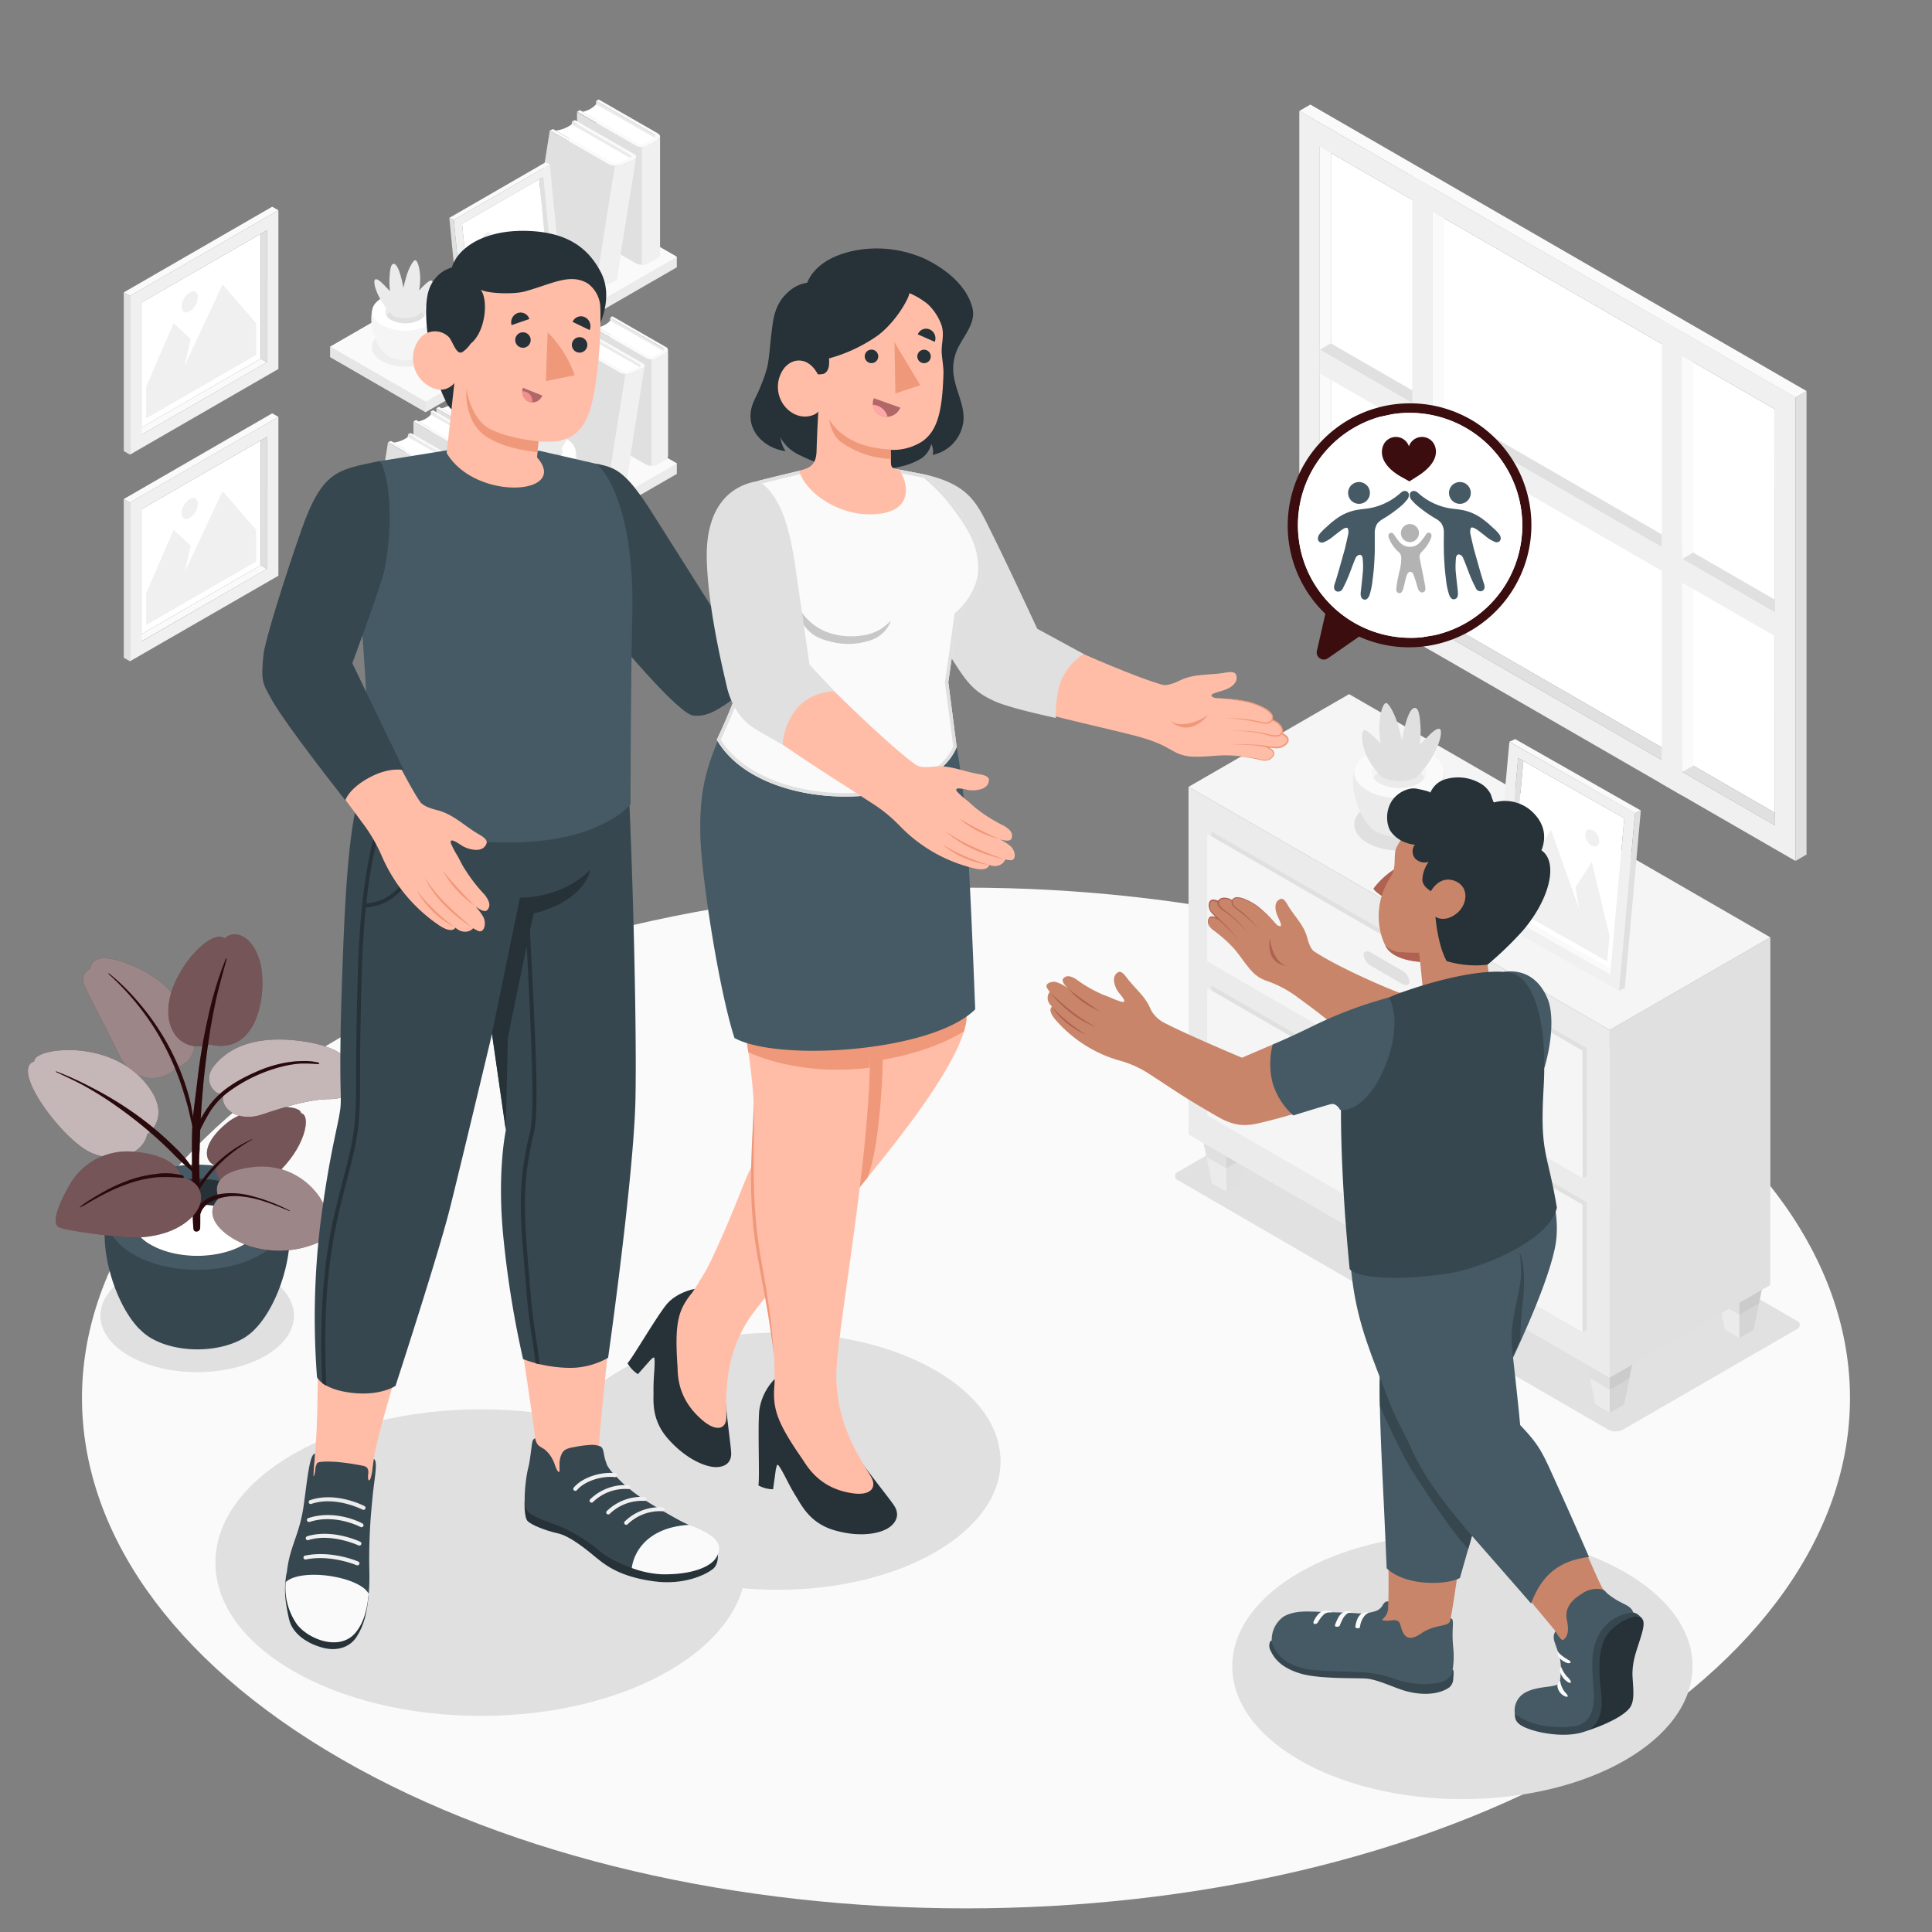 <svg xmlns="http://www.w3.org/2000/svg" viewBox="0 0 500 500"><rect x="0" y="0" width="500" height="500" fill="#808080" stroke="none"/><g id="freepik--Floor--inject-3"><path id="freepik--floor--inject-3" d="M88.23,268.41C-1.12,320-1.11,403.62,88.23,455.2s234.2,51.58,323.54,0,89.34-135.21,0-186.79S177.57,216.82,88.23,268.41Z" style="fill:#fafafa"></path></g><g id="freepik--Window--inject-3"><g id="freepik--window--inject-3"><g id="freepik--window--inject-3"><g id="freepik--Frame--inject-3"><polygon points="344.44 36.32 341.57 37.92 341.57 145.6 344.44 144 344.44 36.32" style="fill:#fafafa"></polygon><polygon points="344.44 144 344.44 39.58 459.37 105.93 459.35 210.35 344.44 144" style="fill:#fff"></polygon><path d="M464.68,222.82v-120L336.26,28.72v120ZM341.57,145.6V37.92l117.8,68V213.61Z" style="fill:#f0f0f0"></path><polygon points="341.57 145.6 344.44 144 459.35 210.35 459.37 213.61 341.57 145.6" style="fill:#e0e0e0"></polygon><polygon points="373.66 56.44 370.79 54.79 370.79 162.47 373.66 160.87 373.66 56.44" style="fill:#fafafa"></polygon><polygon points="438.22 93.72 435.35 92.06 435.35 199.74 438.22 198.15 438.22 93.72" style="fill:#fafafa"></polygon><polygon points="464.68 222.81 467.53 221.16 467.53 101.2 464.68 102.86 464.68 222.81" style="fill:#e0e0e0"></polygon><polygon points="467.53 101.2 464.68 102.86 336.26 28.72 339.11 27.06 467.53 101.2" style="fill:#fafafa"></polygon><polygon points="459.37 155.22 459.37 158.52 341.57 90.51 344.41 88.85 459.37 155.22" style="fill:#e0e0e0"></polygon></g><polygon points="459.36 164.65 459.37 158.52 341.57 90.51 341.57 96.65 459.36 164.65" style="fill:#f0f0f0"></polygon><polygon points="435.35 205.88 430.05 202.82 430.05 82.86 435.35 85.93 435.35 205.88" style="fill:#f0f0f0"></polygon><polygon points="370.8 168.61 365.5 165.55 365.5 45.6 370.81 48.66 370.8 168.61" style="fill:#f0f0f0"></polygon><polygon points="435.35 144.66 438.22 143.01 438.22 93.72 435.35 92.06 435.35 144.66" style="fill:#fafafa"></polygon><polygon points="370.82 107.4 373.68 105.75 373.68 56.46 370.82 54.8 370.82 107.4" style="fill:#fafafa"></polygon></g></g></g><g id="freepik--Pictures--inject-3"><g id="freepik--Picture--inject-3"><g id="freepik--frame--inject-3"><polygon points="35.03 111.55 36.62 112.5 69.06 93.76 67.48 92.82 35.03 111.55" style="fill:#fafafa"></polygon><polygon points="67.48 92.82 36.62 110.64 36.62 78.31 67.48 60.51 67.48 92.82" style="fill:#fff"></polygon><path d="M72.05,54.42,33.63,76.59v41.07L72.05,95.49Zm-3,39.34L36.62,112.5V78.32L69.06,59.58Z" style="fill:#f0f0f0"></path><polygon points="69.06 93.76 67.48 92.82 67.48 60.51 69.06 59.58 69.06 93.76" style="fill:#e0e0e0"></polygon><polygon points="72.05 54.41 70.44 53.5 32.03 75.67 33.63 76.59 72.05 54.41" style="fill:#fafafa"></polygon><polygon points="32.03 75.67 33.63 76.59 33.63 117.66 32.03 116.74 32.03 75.67" style="fill:#e0e0e0"></polygon></g><g id="freepik--Land--inject-3"><polygon points="66.28 91.86 37.82 108.28 37.82 100.07 44.94 83.64 49.37 87.75 47.77 94.63 57.6 73.62 66.28 83.64 66.28 91.86" style="fill:#f0f0f0"></polygon><path d="M49.1,75.71A4.66,4.66,0,0,0,47,79.35c0,1.35.95,1.89,2.11,1.22a4.65,4.65,0,0,0,2.1-3.65C51.2,75.58,50.26,75,49.1,75.71Z" style="fill:#f0f0f0"></path></g></g><g id="freepik--picture--inject-3"><g id="freepik--frame--inject-3"><polygon points="35.03 165.03 36.62 165.97 69.06 147.24 67.48 146.3 35.03 165.03" style="fill:#fafafa"></polygon><polygon points="67.48 146.3 36.62 164.11 36.62 131.79 67.48 113.99 67.48 146.3" style="fill:#fff"></polygon><path d="M72.05,107.89,33.63,130.07v41.07L72.05,149Zm-3,39.35L36.62,166V131.79l32.44-18.73Z" style="fill:#f0f0f0"></path><polygon points="69.06 147.24 67.48 146.3 67.48 113.99 69.06 113.06 69.06 147.24" style="fill:#e0e0e0"></polygon><polygon points="72.05 107.89 70.44 106.97 32.03 129.15 33.63 130.07 72.05 107.89" style="fill:#fafafa"></polygon><polygon points="32.03 129.15 33.63 130.07 33.63 171.14 32.03 170.22 32.03 129.15" style="fill:#e0e0e0"></polygon></g><g id="freepik--land--inject-3"><polygon points="66.28 145.33 37.82 161.76 37.82 153.54 44.94 137.12 49.37 141.22 47.77 148.11 57.6 127.1 66.28 137.12 66.28 145.33" style="fill:#f0f0f0"></polygon><path d="M49.1,129.18A4.69,4.69,0,0,0,47,132.83c0,1.34.95,1.89,2.11,1.21a4.65,4.65,0,0,0,2.1-3.64C51.2,129.06,50.26,128.51,49.1,129.18Z" style="fill:#f0f0f0"></path></g></g></g><g id="freepik--Shelves--inject-3"><g id="freepik--shelves--inject-3"><g id="freepik--Shelf--inject-3"><polygon points="175.16 119.94 150.48 105.69 85.48 143.18 85.48 145.89 110.16 160.14 175.16 122.65 175.16 119.94" style="fill:#ebebeb"></polygon><polygon points="110.16 157.43 175.16 119.94 150.48 105.69 85.48 143.18 110.16 157.43" style="fill:#fafafa"></polygon><polygon points="110.16 157.43 110.16 160.14 85.48 145.89 85.48 143.18 110.16 157.43" style="fill:#e6e6e6"></polygon><polygon points="157.9 82.2 172.39 90.56 172.39 118.11 157.9 109.75 157.9 82.2" style="fill:#ebebeb"></polygon><path d="M171.92,91l-14-8a5.94,5.94,0,0,1-3.2,1.75l13.9,8A14.14,14.14,0,0,0,171.92,91Z" style="fill:#fff"></path><path d="M167.25,92.69a3,3,0,0,0,2.69,0l2.36-1.35a.82.82,0,0,0,0-1.55l-13.81-7.93-.59.34L171.49,90c.45.26.45.67,0,.93l-2.19,1.24a1.78,1.78,0,0,1-1.62,0L154.1,84.38l-.66.38Z" style="fill:#fafafa"></path><path d="M153.44,84.76v27.55l13.81,7.93a3,3,0,0,0,2.69,0l2.36-1.35a1,1,0,0,0,.56-.78V90.56a.94.94,0,0,1-.56.77l-2.36,1.36a3,3,0,0,1-2.69,0Z" style="fill:#e0e0e0"></path><path d="M168.6,93a2.79,2.79,0,0,0,1.34-.32l2.36-1.36a.94.94,0,0,0,.56-.77v27.55a1,1,0,0,1-.56.78l-2.36,1.35a2.79,2.79,0,0,1-1.34.32Z" style="fill:#f0f0f0"></path><polygon points="151.83 86.37 166.31 94.73 161.81 123.12 147.33 114.75 151.83 86.37" style="fill:#ebebeb"></polygon><path d="M165.74,95.13l-14-8A7.71,7.71,0,0,1,148,88.53l13.9,8A18.74,18.74,0,0,0,165.74,95.13Z" style="fill:#fff"></path><path d="M160.43,96.43a3.73,3.73,0,0,0,2.92.13l2.76-1.12c.87-.36,1-1,.22-1.42l-13.82-7.93-.68.28,13.59,7.85c.44.25.38.63-.14.84l-2.56,1A2.3,2.3,0,0,1,161,96l-13.58-7.83-.78.31Z" style="fill:#fafafa"></path><path d="M146.61,88.5l-4.49,28.38,13.82,7.94a3.82,3.82,0,0,0,2.92.13l2.75-1.13c.43-.18.68-.42.72-.68l4.5-28.38c0,.25-.29.5-.72.68l-2.76,1.13a3.78,3.78,0,0,1-2.92-.14Z" style="fill:#e0e0e0"></path><path d="M161.85,96.79a3.64,3.64,0,0,0,1.5-.22l2.76-1.13c.43-.18.68-.43.72-.68l-4.5,28.38c0,.26-.29.5-.72.68L158.86,125a3.72,3.72,0,0,1-1.51.22Z" style="fill:#f0f0f0"></path><g id="freepik--Pot--inject-3"><path id="freepik--Shadow--inject-3" d="M146.55,122.65c3.4,2,3.4,5.16,0,7.13a13.68,13.68,0,0,1-12.34,0c-3.41-2-3.41-5.16,0-7.13A13.68,13.68,0,0,1,146.55,122.65Z" style="opacity:0.05"></path><path d="M134.83,127.62c-3-3-4.71-10.59-1.82-13h14.73c2.89,2.4,1.15,10-1.81,13l-.08.09-.11.1-.26.23-.08.06-.22.17a4,4,0,0,1-.38.24,9.77,9.77,0,0,1-8.84,0h0a4.11,4.11,0,0,1-.39-.24l-.21-.16-.09-.07a2.73,2.73,0,0,1-.25-.23l-.12-.11Z" style="fill:#f5f5f5"></path><path d="M146.46,113.47c3.36,1.94,3.36,5.09,0,7a13.45,13.45,0,0,1-12.17,0c-3.36-1.94-3.36-5.09,0-7A13.45,13.45,0,0,1,146.46,113.47Z" style="fill:#fff"></path><path d="M144.08,114.85c2,1.18,2,3.09,0,4.27a8.18,8.18,0,0,1-7.4,0c-2.05-1.18-2.05-3.09,0-4.27A8.18,8.18,0,0,1,144.08,114.85Z" style="fill:#ebebeb"></path><path d="M136.68,116.88a8.18,8.18,0,0,1,7.4,0A3.35,3.35,0,0,1,145.3,118a3.27,3.27,0,0,1-1.22,1.12,8.18,8.18,0,0,1-7.4,0,3.3,3.3,0,0,1-1.23-1.12A3.39,3.39,0,0,1,136.68,116.88Z" style="fill:#e0e0e0"></path><path d="M143.63,118a16.78,16.78,0,0,0,2.68-3.56c1.23-2.19,1.46-5.11.82-5.48s-3.24,2.56-3.24,2.56a15.87,15.87,0,0,0,.27-3.73c-.11-2-.58-3.71-1.14-4.07s-1.8,2.1-2.34,3.88-.85,3.24-.85,3.24a28.45,28.45,0,0,0-1-4.1c-.65-1.84-1.24-2.26-1.7-2.08s-.75,1-.89,3.51a25,25,0,0,0,.11,3.52s-.92-1-1.93-2-1.6-1.22-1.92-1-.41,1.87,1.32,5a17.57,17.57,0,0,0,3.27,4.3S139.53,119.55,143.63,118Z" style="fill:#ebebeb"></path></g><polygon points="117.4 103.1 131.88 111.46 131.88 139.01 117.4 130.65 117.4 103.1" style="fill:#e0e0e0"></polygon><path d="M131.42,111.92l-14-8a5.94,5.94,0,0,1-3.2,1.75l13.89,8A14,14,0,0,0,131.42,111.92Z" style="fill:#fff"></path><path d="M126.75,113.59a3,3,0,0,0,2.69,0l2.36-1.35a.82.82,0,0,0,0-1.55L118,102.76l-.59.34L131,110.94a.49.49,0,0,1,0,.93l-2.2,1.24a1.76,1.76,0,0,1-1.61,0l-13.59-7.83-.66.38Z" style="fill:#fafafa"></path><path d="M112.93,105.66v27.55l13.82,7.93a3,3,0,0,0,2.69,0l2.36-1.36a.94.94,0,0,0,.56-.77V111.46a.94.94,0,0,1-.56.77l-2.36,1.36a3,3,0,0,1-2.69,0Z" style="fill:#e0e0e0"></path><path d="M128.09,113.91a2.81,2.81,0,0,0,1.35-.32l2.36-1.36a.94.94,0,0,0,.56-.77V139a.94.94,0,0,1-.56.77l-2.36,1.36a2.81,2.81,0,0,1-1.35.32Z" style="fill:#f0f0f0"></path><polygon points="111.48 106.5 125.96 114.86 125.96 142.41 111.48 134.05 111.48 106.5" style="fill:#ebebeb"></polygon><path d="M125.49,115.32l-14-8a5.93,5.93,0,0,1-3.21,1.75l13.9,8A13.9,13.9,0,0,0,125.49,115.32Z" style="fill:#fff"></path><path d="M120.82,117a3,3,0,0,0,2.7,0l2.36-1.35a.82.82,0,0,0,0-1.55l-13.82-7.93-.58.34,13.58,7.84c.45.26.45.67,0,.93l-2.19,1.24a1.78,1.78,0,0,1-1.62,0l-13.58-7.83-.66.38Z" style="fill:#fafafa"></path><path d="M107,109.06v27.55l13.81,7.93a3,3,0,0,0,2.7,0l2.36-1.36a.93.93,0,0,0,.55-.77V114.86a.93.93,0,0,1-.55.77L123.52,117a3,3,0,0,1-2.7,0Z" style="fill:#e0e0e0"></path><path d="M122.17,117.31a2.83,2.83,0,0,0,1.35-.32l2.36-1.36a.93.93,0,0,0,.55-.77v27.55a.93.93,0,0,1-.55.77l-2.36,1.36a2.83,2.83,0,0,1-1.35.32Z" style="fill:#f0f0f0"></path><polygon points="105.63 112.34 120.11 120.71 115.61 149.09 101.13 140.72 105.63 112.34" style="fill:#ebebeb"></polygon><path d="M119.54,121.1l-14-8a7.61,7.61,0,0,1-3.73,1.45l13.89,8A17.81,17.81,0,0,0,119.54,121.1Z" style="fill:#fff"></path><path d="M114.23,122.4a3.78,3.78,0,0,0,2.92.14l2.76-1.13c.87-.36,1-1,.22-1.42l-13.82-7.93-.68.28,13.58,7.85c.45.25.39.63-.13.84l-2.56,1a2.29,2.29,0,0,1-1.75-.08l-13.58-7.83-.78.31Z" style="fill:#fafafa"></path><path d="M100.41,114.47l-4.49,28.39,13.81,7.93a3.82,3.82,0,0,0,2.92.13l2.76-1.13c.43-.18.68-.42.72-.68l4.49-28.38c0,.26-.28.5-.71.68l-2.76,1.13a3.82,3.82,0,0,1-2.92-.13Z" style="fill:#e0e0e0"></path><path d="M115.64,122.76a3.69,3.69,0,0,0,1.51-.22l2.76-1.13c.43-.18.67-.42.71-.68l-4.49,28.38c0,.26-.29.5-.72.68l-2.76,1.13a3.64,3.64,0,0,1-1.5.22Z" style="fill:#f0f0f0"></path></g><g id="freepik--shelf--inject-3"><polygon points="175.16 66.47 150.48 52.22 85.48 89.71 85.48 92.42 110.16 106.67 175.16 69.18 175.16 66.47" style="fill:#ebebeb"></polygon><polygon points="110.16 103.96 175.16 66.47 150.48 52.22 85.48 89.71 110.16 103.96" style="fill:#fafafa"></polygon><polygon points="110.16 103.96 110.16 106.67 85.48 92.42 85.48 89.71 110.16 103.96" style="fill:#e6e6e6"></polygon><polygon points="154.27 26.11 170.28 35.36 170.28 65.81 154.27 56.56 154.27 26.11" style="fill:#ebebeb"></polygon><path d="M169.76,35.86,154.27,27a6.47,6.47,0,0,1-3.54,1.94l15.36,8.85A15.38,15.38,0,0,0,169.76,35.86Z" style="fill:#fff"></path><path d="M164.6,37.71a3.33,3.33,0,0,0,3,0l2.61-1.5c.82-.47.82-1.23,0-1.71l-15.27-8.76-.65.37,15,8.67a.54.54,0,0,1,0,1l-2.43,1.37a1.93,1.93,0,0,1-1.78,0l-15-8.65-.74.42Z" style="fill:#fafafa"></path><path d="M149.33,29V59.4l15.27,8.76a3.33,3.33,0,0,0,3,0l2.61-1.5a1,1,0,0,0,.61-.85V35.36a1,1,0,0,1-.61.85l-2.61,1.5a3.33,3.33,0,0,1-3,0Z" style="fill:#e0e0e0"></path><path d="M166.09,38.06a3,3,0,0,0,1.49-.35l2.61-1.5a1,1,0,0,0,.61-.85V65.81a1,1,0,0,1-.61.85l-2.61,1.5a3.12,3.12,0,0,1-1.49.35Z" style="fill:#f0f0f0"></path><polygon points="148.06 31.4 164.06 40.65 159.09 72.02 143.08 62.77 148.06 31.4" style="fill:#ebebeb"></polygon><path d="M163.43,41.08l-15.5-8.89a8.43,8.43,0,0,1-4.12,1.6l15.36,8.85A20.14,20.14,0,0,0,163.43,41.08Z" style="fill:#fff"></path><path d="M157.56,42.52a4.15,4.15,0,0,0,3.23.15l3.05-1.25c1-.39,1.07-1.09.25-1.56l-15.28-8.77-.75.31,15,8.67c.49.29.43.71-.15.94l-2.83,1.14a2.46,2.46,0,0,1-1.94-.09l-15-8.65-.85.35Z" style="fill:#fafafa"></path><path d="M142.29,33.76l-5,31.37,15.27,8.76a4.14,4.14,0,0,0,3.23.15l3.05-1.24c.47-.2.74-.47.79-.76l5-31.37c0,.29-.31.56-.79.75l-3.05,1.25a4.19,4.19,0,0,1-3.23-.14Z" style="fill:#e0e0e0"></path><path d="M159.12,42.92a3.94,3.94,0,0,0,1.67-.25l3.05-1.25c.48-.19.74-.46.79-.75l-5,31.37c0,.29-.32.56-.79.76L155.82,74a4.1,4.1,0,0,1-1.67.25Z" style="fill:#f0f0f0"></path><g id="freepik--picture--inject-3"><g id="freepik--frame--inject-3"><polygon points="121.46 88.39 122.59 88.93 143.59 76.81 142.46 76.26 121.46 88.39" style="fill:#fafafa"></polygon><polygon points="142.46 76.26 122.48 87.79 119.58 57.91 139.55 46.39 142.46 76.26" style="fill:#fff"></polygon><path d="M142.3,42.56,117.44,56.92l3.43,35.24,24.86-14.35Zm1.29,34.25-21,12.12-3-31,21-12.12Z" style="fill:#f0f0f0"></path><polygon points="143.59 76.81 142.46 76.26 139.55 46.39 140.58 45.79 143.59 76.81" style="fill:#e0e0e0"></polygon><polygon points="142.3 42.56 141.15 42.03 116.29 56.38 117.44 56.92 142.3 42.56" style="fill:#fafafa"></polygon><polygon points="116.29 56.38 117.44 56.92 120.87 92.16 119.72 91.63 116.29 56.38" style="fill:#e0e0e0"></polygon></g><g id="freepik--land--inject-3"><polygon points="141.58 75.69 123.16 86.33 122.67 81.29 126.1 66.51 129.36 71.55 128.69 75.8 134.13 60.11 141.09 70.66 141.58 75.69" style="fill:#f0f0f0"></polygon><path d="M125.82,60.28a2.57,2.57,0,0,0-1.22,2.28c.08.82.75,1.13,1.51.7A2.61,2.61,0,0,0,127.32,61C127.24,60.16,126.57,59.85,125.82,60.28Z" style="fill:#f0f0f0"></path></g></g><g id="freepik--pot--inject-3"><path id="freepik--shadow--inject-3" d="M111.11,86.31c3.41,2,3.41,5.16,0,7.13a13.68,13.68,0,0,1-12.34,0c-3.4-2-3.4-5.16,0-7.13A13.68,13.68,0,0,1,111.11,86.31Z" style="opacity:0.05"></path><path d="M99.4,91.28c-3-3-4.72-10.59-1.82-13h14.73c2.89,2.4,1.15,9.95-1.82,13l-.08.09-.1.1a2,2,0,0,1-.27.23l-.07.06-.22.17a4.11,4.11,0,0,1-.39.24,9.77,9.77,0,0,1-8.84,0h0a3,3,0,0,1-.38-.24c-.08,0-.14-.11-.21-.16l-.09-.07-.26-.23-.12-.11Z" style="fill:#f5f5f5"></path><path d="M111,77.13c3.36,1.94,3.36,5.09,0,7a13.45,13.45,0,0,1-12.17,0c-3.36-1.94-3.36-5.09,0-7A13.45,13.45,0,0,1,111,77.13Z" style="fill:#fff"></path><path d="M108.64,78.51c2,1.18,2,3.09,0,4.27a8.18,8.18,0,0,1-7.4,0c-2-1.18-2-3.09,0-4.27A8.18,8.18,0,0,1,108.64,78.51Z" style="fill:#ebebeb"></path><path d="M101.24,80.54a8.18,8.18,0,0,1,7.4,0,3.39,3.39,0,0,1,1.23,1.12,3.3,3.3,0,0,1-1.23,1.12,8.18,8.18,0,0,1-7.4,0A3.27,3.27,0,0,1,100,81.66,3.35,3.35,0,0,1,101.24,80.54Z" style="fill:#e0e0e0"></path><path d="M108.19,81.66a16.78,16.78,0,0,0,2.68-3.56c1.24-2.19,1.47-5.11.83-5.48s-3.24,2.56-3.24,2.56a15.87,15.87,0,0,0,.27-3.73c-.11-2-.58-3.72-1.14-4.07s-1.81,2.1-2.34,3.88-.86,3.24-.86,3.24a27,27,0,0,0-1-4.1c-.65-1.84-1.23-2.26-1.69-2.08s-.76,1.05-.89,3.51a23.35,23.35,0,0,0,.11,3.52s-.92-1-1.94-2-1.6-1.22-1.92-1-.4,1.87,1.33,5a17.57,17.57,0,0,0,3.27,4.3S104.1,83.21,108.19,81.66Z" style="fill:#ebebeb"></path></g></g></g></g><g id="freepik--Shadows--inject-3"><ellipse id="freepik--shadow--inject-3" cx="124.46" cy="404.4" rx="68.71" ry="39.67" style="fill:#e0e0e0"></ellipse><ellipse id="freepik--shadow--inject-3" cx="201.3" cy="378.16" rx="57.64" ry="33.28" style="fill:#e0e0e0"></ellipse><ellipse id="freepik--shadow--inject-3" cx="378.47" cy="431.23" rx="59.56" ry="34.38" style="fill:#e0e0e0"></ellipse><path id="freepik--shadow--inject-3" d="M68.74,330.16c9.78,5.71,9.78,15,0,20.68s-25.64,5.71-35.42,0-9.78-15,0-20.68S59,324.45,68.74,330.16Z" style="fill:#e0e0e0"></path><path id="freepik--shadow--inject-3" d="M420,370l45-26a1.16,1.16,0,0,0,0-2.19l-111.31-64.5a4.18,4.18,0,0,0-3.79,0l-45,25.95a1.16,1.16,0,0,0,0,2.2L416.21,370A4.18,4.18,0,0,0,420,370Z" style="opacity:0.1"></path></g><g id="freepik--Furniture--inject-3"><g id="freepik--Drawer--inject-3"><polygon points="408.96 344.28 412.83 363.47 416.59 365.64 420.32 363.49 424.22 344.28 416.59 339.88 408.96 344.28" style="fill:#e0e0e0"></polygon><polygon points="408.96 344.28 412.83 363.47 416.59 365.64 420.32 363.49 424.22 344.28 416.59 339.88 408.96 344.28" style="opacity:0.05"></polygon><polygon points="416.59 365.64 416.59 348.69 408.96 344.28 412.83 363.47 416.59 365.64" style="fill:#ebebeb"></polygon><polygon points="408.96 344.28 411.46 356.68 416.59 359.64 421.7 356.69 424.22 344.28 416.59 339.88 408.96 344.28" style="opacity:0.05"></polygon><polygon points="442.51 324.92 446.37 344.11 450.13 346.28 453.86 344.13 457.76 324.92 450.13 320.51 442.51 324.92" style="fill:#e0e0e0"></polygon><polygon points="442.51 324.92 446.37 344.11 450.13 346.28 453.86 344.13 457.76 324.92 450.13 320.51 442.51 324.92" style="opacity:0.05"></polygon><polygon points="450.13 346.28 450.13 329.32 442.51 324.92 446.37 344.11 450.13 346.28" style="fill:#ebebeb"></polygon><polygon points="442.51 324.92 445 337.31 450.13 340.27 455.24 337.32 457.76 324.92 450.13 320.51 442.51 324.92" style="opacity:0.05"></polygon><polygon points="309.75 287 313.62 306.19 317.38 308.36 321.11 306.21 325 287 317.38 282.6 309.75 287" style="fill:#ebebeb"></polygon><polygon points="309.75 287 313.62 306.19 317.38 308.36 321.11 306.21 325 287 317.38 282.6 309.75 287" style="opacity:0.05"></polygon><polygon points="317.38 308.36 317.38 291.4 309.75 287 313.62 306.19 317.38 308.36" style="fill:#ebebeb"></polygon><polygon points="309.75 287 312.25 299.39 317.38 302.35 322.49 299.4 325 287 317.38 282.6 309.75 287" style="opacity:0.05"></polygon><g id="freepik--Cabinet--inject-3"><g id="freepik--cabinet--inject-3"><polygon points="416.59 356.54 458.16 332.54 458.16 242.58 416.59 266.58 416.59 356.54" style="fill:#e0e0e0"></polygon><polygon points="416.59 266.58 307.59 203.64 307.59 293.61 416.59 356.54 416.59 266.58" style="fill:#ebebeb"></polygon><polygon points="307.59 203.64 416.59 266.58 458.16 242.58 349.15 179.64 307.59 203.64" style="fill:#f5f5f5"></polygon><polygon points="410.66 311.14 313.53 255.06 313.53 288.08 312.44 288.71 409.56 344.79 410.66 344.16 410.66 311.14" style="fill:#e0e0e0"></polygon><polygon points="409.56 311.77 312.43 255.7 312.44 288.71 409.56 344.79 409.56 311.77" style="fill:#f5f5f5"></polygon><path d="M362.87,291.05l-8.08-4.66c-1.05-.61-1.9-.33-1.9.62a3.82,3.82,0,0,0,1.9,2.81l8.08,4.66c1.05.61,1.9.33,1.9-.62A3.82,3.82,0,0,0,362.87,291.05Z" style="fill:#e0e0e0"></path><polygon points="410.66 271.28 313.53 215.2 313.53 248.22 312.44 248.85 409.57 304.93 410.66 304.29 410.66 271.28" style="fill:#e0e0e0"></polygon><polygon points="409.56 271.91 312.44 215.83 312.44 248.85 409.57 304.93 409.56 271.91" style="fill:#f5f5f5"></polygon><path d="M362.87,251.19l-8.08-4.67c-1.05-.6-1.9-.33-1.9.62a3.78,3.78,0,0,0,1.9,2.81l8.08,4.67c1.05.6,1.9.33,1.9-.62A3.78,3.78,0,0,0,362.87,251.19Z" style="fill:#e0e0e0"></path></g></g><g id="freepik--pot--inject-3"><path d="M353.92,208.56c-4.59,2.65-4.59,7,0,9.61s12.05,2.66,16.65,0,4.6-7,0-9.61S358.52,205.9,353.92,208.56Z" style="fill:#e0e0e0"></path><path d="M369.58,214c4-4.09,6.36-14.3,2.45-17.54H352.15c-3.91,3.24-1.56,13.44,2.45,17.53l.11.12.14.13a3.73,3.73,0,0,0,.36.32l.09.08.31.23q.25.18.51.33a13.22,13.22,0,0,0,11.94,0h0c.17-.1.35-.21.52-.33l.28-.22.12-.09.35-.31.16-.16Z" style="fill:#ebebeb"></path><path d="M353.88,195.12c-4.54,2.62-4.54,6.86,0,9.48s11.89,2.62,16.42,0,4.54-6.86,0-9.48S358.41,192.5,353.88,195.12Z" style="fill:#fafafa"></path><path d="M357.09,197c-2.76,1.6-2.76,4.18,0,5.77a11,11,0,0,0,10,0c2.76-1.59,2.76-4.17,0-5.77A11.08,11.08,0,0,0,357.09,197Z" style="fill:#f5f5f5"></path><path d="M367.09,199.71a11.08,11.08,0,0,0-10,0,4.72,4.72,0,0,0-1.65,1.52,4.61,4.61,0,0,0,1.65,1.51,11,11,0,0,0,10,0,4.61,4.61,0,0,0,1.65-1.51A4.72,4.72,0,0,0,367.09,199.71Z" style="fill:#ebebeb"></path><path d="M357.7,201.23a22.62,22.62,0,0,1-3.61-4.81c-1.67-2.95-2-6.9-1.12-7.39s4.38,3.46,4.38,3.46a21.23,21.23,0,0,1-.37-5c.15-2.63.79-5,1.54-5.5s2.44,2.83,3.16,5.24,1.15,4.37,1.15,4.37a38,38,0,0,1,1.3-5.53c.87-2.49,1.67-3.06,2.29-2.81s1,1.41,1.2,4.73a32.25,32.25,0,0,1-.15,4.76s1.24-1.36,2.61-2.68,2.16-1.65,2.59-1.38.55,2.54-1.79,6.77a23.61,23.61,0,0,1-4.41,5.81S363.23,203.32,357.7,201.23Z" style="fill:#e0e0e0"></path></g><g id="freepik--picture--inject-3"><g id="freepik--frame--inject-3"><polygon points="418.2 251.5 416.73 252.22 389.25 236.61 390.72 235.89 418.2 251.5" style="fill:#fafafa"></polygon><polygon points="390.72 235.89 416.86 250.74 420.37 211.77 394.24 196.94 390.72 235.89" style="fill:#fff"></polygon><path d="M386.47,237.93,419,256.41l4.15-46L390.62,192Zm6.43-41.77,27.47,15.61-3.64,40.45-27.48-15.61Z" style="fill:#f0f0f0"></path><polygon points="389.25 236.61 390.72 235.89 394.24 196.94 392.9 196.16 389.25 236.61" style="fill:#e0e0e0"></polygon><polygon points="390.62 191.97 392.11 191.27 424.64 209.75 423.15 210.45 390.62 191.97" style="fill:#fafafa"></polygon><polygon points="424.64 209.75 423.15 210.45 419 256.41 420.5 255.71 424.64 209.75" style="fill:#e0e0e0"></polygon></g><g id="freepik--land--inject-3"><polygon points="391.86 235.14 415.96 248.83 416.55 242.27 411.95 223.03 407.74 229.63 408.66 235.17 401.42 214.77 392.45 228.58 391.86 235.14" style="fill:#f0f0f0"></polygon><path d="M412.26,214.91a3.36,3.36,0,0,1,1.61,3c-.1,1.07-1,1.48-2,.92a3.36,3.36,0,0,1-1.6-2.95C410.4,214.77,411.28,214.35,412.26,214.91Z" style="fill:#f0f0f0"></path></g></g></g></g><g id="freepik--Plant--inject-3"><g id="freepik--plant--inject-3"><g id="freepik--pot--inject-3"><path d="M36,343.88c-8-8.29-12.76-29.26-4.92-35.83H71c7.84,6.57,3.12,27.52-4.91,35.82l-.22.23-.28.28c-.23.22-.47.44-.73.65l-.19.15c-.2.16-.39.32-.61.47a11.48,11.48,0,0,1-1,.67c-6.61,3.86-17.33,3.86-23.94,0h0a9.88,9.88,0,0,1-1.05-.68c-.2-.14-.38-.29-.57-.43l-.23-.19c-.25-.2-.48-.42-.7-.63s-.22-.21-.32-.32Z" style="fill:#37474f"></path><path d="M67.51,305.4c9.11,5.31,9.11,13.93,0,19.24s-23.86,5.32-33,0-9.11-13.93,0-19.24S58.41,300.08,67.51,305.4Z" style="fill:#455a64"></path><path d="M63.14,308c6.68,3.91,6.68,10.23,0,14.14s-17.53,3.9-24.21,0-6.69-10.23,0-14.14S56.45,304.05,63.14,308Z" style="fill:#263238"></path><path d="M38.93,314.66c6.68-3.9,17.52-3.9,24.21,0a11.23,11.23,0,0,1,4,3.71,11.25,11.25,0,0,1-4,3.72c-6.69,3.9-17.53,3.9-24.21,0a11.2,11.2,0,0,1-4-3.72A11.18,11.18,0,0,1,38.93,314.66Z" style="fill:#fff"></path></g><path d="M45.57,276.31c-2.69,3.4-10.78,4.9-14.82-3.44-3.78-7.82-7.78-15.19-9-18.08a3.05,3.05,0,0,1,1.65-4.08s-.11-4.45,7.63-2,13.37,6.58,17.2,13.69S50.52,274.93,45.57,276.31Z" style="fill:#3B0D0F"></path><g style="opacity:0.5"><path d="M45.57,276.31c-2.69,3.4-10.78,4.9-14.82-3.44-3.78-7.82-7.78-15.19-9-18.08a3.05,3.05,0,0,1,1.65-4.08s-.11-4.45,7.63-2,13.37,6.58,17.2,13.69S50.52,274.93,45.57,276.31Z" style="fill:#fff"></path></g><path d="M49.68,287.42a39.36,39.36,0,0,0-1-4.43,61.81,61.81,0,0,0-3.15-8.46,63.57,63.57,0,0,0-9.92-15.39,55.72,55.72,0,0,0-7.42-7.23c-.08-.06-.13.11-.08.16a68.25,68.25,0,0,1,11.84,14,69.24,69.24,0,0,1,7.47,16.29c.49,1.61,1,3.22,1.39,4.85s.74,3.32,1.15,5c0,.16.31.25.3,0A30.63,30.63,0,0,0,49.68,287.42Z" style="fill:#3B0D0F"></path><path d="M49.68,287.42a39.36,39.36,0,0,0-1-4.43,61.81,61.81,0,0,0-3.15-8.46,63.57,63.57,0,0,0-9.92-15.39,55.72,55.72,0,0,0-7.42-7.23c-.08-.06-.13.11-.08.16a68.25,68.25,0,0,1,11.84,14,69.24,69.24,0,0,1,7.47,16.29c.49,1.61,1,3.22,1.39,4.85s.74,3.32,1.15,5c0,.16.31.25.3,0A30.63,30.63,0,0,0,49.68,287.42Z" style="opacity:0.3"></path><path d="M54.34,270.33c-7,2.17-12.23-3.3-10.43-11.9s10.83-18.13,14.24-15.57c2.13-2.13,6.82-1.36,9,5.61S67.38,273.38,54.34,270.33Z" style="fill:#3B0D0F"></path><g style="opacity:0.3"><path d="M54.34,270.33c-7,2.17-12.23-3.3-10.43-11.9s10.83-18.13,14.24-15.57c2.13-2.13,6.82-1.36,9,5.61S67.38,273.38,54.34,270.33Z" style="fill:#fff"></path></g><path d="M58.46,248.09a94.1,94.1,0,0,0-4.67,15.44,152.36,152.36,0,0,0-2.71,16.17c-1.26,10.5-1.47,9.91-1.4,20.48,0,2.92.06,5.85.11,8.77s0,6.05.27,9.05c.1,1.15,1.73.84,1.75-.21.11-5.26-.18-10.55-.24-15.81a36.24,36.24,0,0,1,.1-4.42,220.66,220.66,0,0,1,2.84-31.64c.51-2.91,1.06-5.82,1.74-8.7.71-3,1.59-6,2.39-9C58.67,248.08,58.53,247.93,58.46,248.09Z" style="fill:#3B0D0F"></path><path d="M58.46,248.09a94.1,94.1,0,0,0-4.67,15.44,152.36,152.36,0,0,0-2.71,16.17c-1.26,10.5-1.47,9.91-1.4,20.48,0,2.92.06,5.85.11,8.77s0,6.05.27,9.05c.1,1.15,1.73.84,1.75-.21.11-5.26-.18-10.55-.24-15.81a36.24,36.24,0,0,1,.1-4.42,220.66,220.66,0,0,1,2.84-31.64c.51-2.91,1.06-5.82,1.74-8.7.71-3,1.59-6,2.39-9C58.67,248.08,58.53,247.93,58.46,248.09Z" style="opacity:0.3"></path><path d="M38.09,293.56c-.9,4.55-7.12,7.82-14.32,4.85S2.39,276.73,8.87,274.67c-.35-3.39,19.25-6.18,28.94,5.77C44.86,289.12,38.09,293.56,38.09,293.56Z" style="fill:#3B0D0F"></path><g style="opacity:0.7"><path d="M38.09,293.56c-.9,4.55-7.12,7.82-14.32,4.85S2.39,276.73,8.87,274.67c-.35-3.39,19.25-6.18,28.94,5.77C44.86,289.12,38.09,293.56,38.09,293.56Z" style="fill:#fff"></path></g><path d="M48.38,300.31a32.89,32.89,0,0,0-2.92-3.21,88,88,0,0,0-6.61-5.91,88.89,88.89,0,0,0-15.17-9.76,81.33,81.33,0,0,0-9.17-4.17c-.08,0,0,.14,0,.17,2.62,1.23,5.25,2.43,7.78,3.85a88.56,88.56,0,0,1,7.61,4.81,110.83,110.83,0,0,1,13.4,11c1.18,1.14,2.31,2.33,3.5,3.46s2.58,2.24,3.77,3.46c.17.18.48.1.29-.16C50,302.65,49.26,301.44,48.38,300.31Z" style="fill:#3B0D0F"></path><path d="M48.38,300.31a32.89,32.89,0,0,0-2.92-3.21,88,88,0,0,0-6.61-5.91,88.89,88.89,0,0,0-15.17-9.76,81.33,81.33,0,0,0-9.17-4.17c-.08,0,0,.14,0,.17,2.62,1.23,5.25,2.43,7.78,3.85a88.56,88.56,0,0,1,7.61,4.81,110.83,110.83,0,0,1,13.4,11c1.18,1.14,2.31,2.33,3.5,3.46s2.58,2.24,3.77,3.46c.17.18.48.1.29-.16C50,302.65,49.26,301.44,48.38,300.31Z" style="opacity:0.3"></path><path d="M77.91,288.08c-.11-2.56-13-2.42-19.06,2.44s-6.76,9.63-3,11.28c-.66,5.41,7.87,9,15.51,2.21S80.67,288.61,77.91,288.08Z" style="fill:#3B0D0F"></path><path d="M77.91,288.08c-.11-2.56-13-2.42-19.06,2.44s-6.76,9.63-3,11.28c-.66,5.41,7.87,9,15.51,2.21S80.67,288.61,77.91,288.08Z" style="fill:#fff;opacity:0.3"></path><path d="M65.21,294.85A31.74,31.74,0,0,0,51,307.37c-.19.31.3.92.51.57a37,37,0,0,1,13.74-13S65.26,294.82,65.21,294.85Z" style="fill:#3B0D0F"></path><path d="M65.21,294.85A31.74,31.74,0,0,0,51,307.37c-.19.31.3.92.51.57a37,37,0,0,1,13.74-13S65.26,294.82,65.21,294.85Z" style="opacity:0.3"></path><path d="M56.63,310.11c-4.37,4.29.46,9.61,7.54,12.24a25.38,25.38,0,0,0,18.34-.85c3.42-1.71,4.12-2.56,4.12-2.56A43.21,43.21,0,0,0,83,310.27a18.14,18.14,0,0,0-17.86-8.21C56.08,303.22,55.34,307,56.63,310.11Z" style="fill:#3B0D0F"></path><g style="opacity:0.5"><path d="M56.63,310.11c-4.37,4.29.46,9.61,7.54,12.24a25.38,25.38,0,0,0,18.34-.85c3.42-1.71,4.12-2.56,4.12-2.56A43.21,43.21,0,0,0,83,310.27a18.14,18.14,0,0,0-17.86-8.21C56.08,303.22,55.34,307,56.63,310.11Z" style="fill:#fff"></path></g><path d="M75,313.33a45.9,45.9,0,0,0-11.1-4.11c-3.8-.73-8.47-.76-11.55,1.95-1.19,1-2.77,3.32-1.8,4.93.09.16.57.46.68.14a15.36,15.36,0,0,1,1-3A6.08,6.08,0,0,1,54.54,311a14.1,14.1,0,0,1,8-1.36c4.33.41,8.4,2.15,12.38,3.77C75,313.45,75,313.35,75,313.33Z" style="fill:#3B0D0F"></path><path d="M75,313.33a45.9,45.9,0,0,0-11.1-4.11c-3.8-.73-8.47-.76-11.55,1.95-1.19,1-2.77,3.32-1.8,4.93.09.16.57.46.68.14a15.36,15.36,0,0,1,1-3A6.08,6.08,0,0,1,54.54,311a14.1,14.1,0,0,1,8-1.36c4.33.41,8.4,2.15,12.38,3.77C75,313.45,75,313.35,75,313.33Z" style="opacity:0.3"></path><path d="M57.83,283.08c-1.09,3.84,3.81,7.42,9.9,5.37s12.42-4,17.61-4,8.49-3.48,7.42-5.79-2.33-7.77-15.56-9.33-19.2,3.1-22,6.76S55.62,283.72,57.83,283.08Z" style="fill:#3B0D0F"></path><g style="opacity:0.7"><path d="M57.83,283.08c-1.09,3.84,3.81,7.42,9.9,5.37s12.42-4,17.61-4,8.49-3.48,7.42-5.79-2.33-7.77-15.56-9.33-19.2,3.1-22,6.76S55.62,283.72,57.83,283.08Z" style="fill:#fff"></path></g><path d="M82.42,275a15.74,15.74,0,0,0-4.27-.39A27.17,27.17,0,0,0,74,275a32.59,32.59,0,0,0-7.77,2.42C61.6,279.45,57,282.14,54,286.33a29.76,29.76,0,0,0-3.9,7.29c-.17.49.78.77,1,.33a53.87,53.87,0,0,1,3.31-6.35,19.75,19.75,0,0,1,5.07-5.28,40.13,40.13,0,0,1,14-6.42,27.36,27.36,0,0,1,4.48-.66,42.21,42.21,0,0,1,4.5.17C82.65,275.42,82.56,275.05,82.42,275Z" style="fill:#3B0D0F"></path><path d="M82.42,275a15.74,15.74,0,0,0-4.27-.39A27.17,27.17,0,0,0,74,275a32.59,32.59,0,0,0-7.77,2.42C61.6,279.45,57,282.14,54,286.33a29.76,29.76,0,0,0-3.9,7.29c-.17.49.78.77,1,.33a53.87,53.87,0,0,1,3.31-6.35,19.75,19.75,0,0,1,5.07-5.28,40.13,40.13,0,0,1,14-6.42,27.36,27.36,0,0,1,4.48-.66,42.21,42.21,0,0,1,4.5.17C82.65,275.42,82.56,275.05,82.42,275Z" style="opacity:0.3"></path><path d="M47,304.71c-1-3.94-6-6.16-12.57-6.65a17.1,17.1,0,0,0-16.27,8.35c-3.42,5.85-4.84,10.5-2.76,11.27s10.86,2,16.54,2.48,12.75-.52,17.37-4.83S52.39,305.62,47,304.71Z" style="fill:#3B0D0F"></path><path d="M47,304.71c-1-3.94-6-6.16-12.57-6.65a17.1,17.1,0,0,0-16.27,8.35c-3.42,5.85-4.84,10.5-2.76,11.27s10.86,2,16.54,2.48,12.75-.52,17.37-4.83S52.39,305.62,47,304.71Z" style="fill:#fff;opacity:0.3"></path><path d="M47.22,304.19a17.31,17.31,0,0,0-7.06-.33,31.11,31.11,0,0,0-6.66,1.54,42.48,42.48,0,0,0-6.6,3c-1.11.61-2.2,1.25-3.26,1.93a24.57,24.57,0,0,0-2.93,2s0,.17,0,.14c1.07-.48,2.08-1.16,3.1-1.73s2.22-1.24,3.35-1.81a47.1,47.1,0,0,1,6.55-2.77,30.92,30.92,0,0,1,6.93-1.49,43,43,0,0,1,6.62.17C47.75,304.85,47.5,304.28,47.22,304.19Z" style="fill:#3B0D0F"></path><path d="M47.22,304.19a17.31,17.31,0,0,0-7.06-.33,31.11,31.11,0,0,0-6.66,1.54,42.48,42.48,0,0,0-6.6,3c-1.11.61-2.2,1.25-3.26,1.93a24.57,24.57,0,0,0-2.93,2s0,.17,0,.14c1.07-.48,2.08-1.16,3.1-1.73s2.22-1.24,3.35-1.81a47.1,47.1,0,0,1,6.55-2.77,30.92,30.92,0,0,1,6.93-1.49,43,43,0,0,1,6.62.17C47.75,304.85,47.5,304.28,47.22,304.19Z" style="opacity:0.3"></path></g></g><g id="freepik--character-3--inject-3"><g id="freepik--Character--inject-3"><g id="freepik--Bottom--inject-3"><g id="freepik--bottom--inject-3"><path d="M329.21,424.6c-.68-.14-.9,1.42-.56,2.21,1,2.29,2.7,4.62,7.58,6.2s14.39,1.19,17.38,1.41,7.44,2.49,10.35,3.26c5.29,1.4,9.17.43,11.14-1a3,3,0,0,0,1-2.26c.19-1.9.06-2.3-.17-2.31Z" style="fill:#37474f"></path><path d="M376.11,426.55a21.73,21.73,0,0,1-.41,6.87,5.71,5.71,0,0,1-4,2.19,22.52,22.52,0,0,1-10.88-1.14,30.66,30.66,0,0,0-7.56-1.65c-3.09-.19-9.94-.3-13-.61a16.28,16.28,0,0,1-7-2,10.18,10.18,0,0,1-4.09-5,7.35,7.35,0,0,1,3-6.82c2.23-1.28,4.73-1.4,7.4-1.31,1.34,0,3,.17,3.74.17,2.72,0,5.25.12,7.3.22a12.42,12.42,0,0,0,5.15-.45,3.3,3.3,0,0,0,1.85-1.24c.54-.82.74-1.36,1.58-1.34,0,0,14.87,4.06,16.09,4.31C376.69,419,375.52,420.8,376.11,426.55Z" style="fill:#455a64"></path><path d="M342.16,417a4.06,4.06,0,0,0-1.28,1.1,6.92,6.92,0,0,0-.91,1.55c-.29.69.65.94,1.12.16a9.25,9.25,0,0,1,1.35-1.82,2.43,2.43,0,0,1,1.43-.72h.78C344.51,416.71,342.8,416.69,342.16,417Z" style="fill:#fafafa"></path><path d="M349.11,417a2,2,0,0,0-1.48.25,3.39,3.39,0,0,0-1.27,1.36,12.68,12.68,0,0,0-.88,2c-.12.45,1,.57,1.25.08a16.88,16.88,0,0,1,.85-1.86c.17-.3.93-1.44,1.76-1.47l.37,0c0-.16-.2-.29-.35-.35Z" style="fill:#fafafa"></path><path d="M353.14,417.34a1.61,1.61,0,0,0-.95.38,3.85,3.85,0,0,0-.77,1,7.09,7.09,0,0,0-.65,2.23c-.09.59,1.09.56,1.19.17a5.56,5.56,0,0,1,1.15-2.89,3.12,3.12,0,0,1,1.13-.86c0-.11-.18-.14-.3-.14A7.22,7.22,0,0,0,353.14,417.34Z" style="fill:#fafafa"></path><path d="M377.7,404s-1.72,12.62-2.44,15.56c-.23.94-2.23,1.1-3.28,1.4a12.86,12.86,0,0,0-3.69,1.44c-2.86,2.06-4.86,2.4-5.86-1.87-.21-.87-.74-1.3-1.93-1.23a7.86,7.86,0,0,1-2.69.05c-.12-.1,0-.28.09-.39a3.92,3.92,0,0,0,1.35-3.13c.25-5.32,0-9.82.12-16.31Z" style="fill:#c8856a"></path><path d="M367,304.06s-3.23,4.8-5.22,21c-2.1,17-4.73,24.33-4.72,33.67,0,7.15.35,15.63.87,26.3.44,8.89.94,20.84.94,20.84s2.68,2.95,9.11,3.63c4.91.53,8.66-.4,9.85-1.13,0,0,1-3.52,2.8-9.79,2.52-8.92,3.36-12.9,3.83-17.48a49.66,49.66,0,0,0-.43-14.48s15.55-29.43,18.44-43.95c1.89-9.51-2.9-20.09-2.9-20.09Z" style="fill:#455a64"></path><path d="M361.71,325.71c-2.08,16.56-4.65,23.81-4.64,33,0,1.69,0,3.45.07,5.29,3.67,8,6.49,13.92,9.19,18,3.55,5.39,9.61,14.72,13.67,18.81l.64-2.28c2.52-8.92,3.36-12.9,3.83-17.48a49.66,49.66,0,0,0-.43-14.48l2.46-5Z" style="fill:#37474f"></path><path d="M393.81,339.79c1.2-9.67.58-14.19-1.26-16.91l-3.2,7.68-.68,26.67.08-.15c1.44-3,3.08-6.59,4.71-10.31C393.46,346.77,393.51,342.21,393.81,339.79Z" style="fill:#37474f"></path><path d="M416.19,413.31c-2.28-2.76-3.93-8.31-9.46-19.39L391,408.24l11.58,13.91a12.44,12.44,0,0,1,1,2.28C406,427.11,416.19,413.31,416.19,413.31Z" style="fill:#c8856a"></path><path d="M422.93,419a5.28,5.28,0,0,0-.38-2c-.47-1.14-1.78-1.64-2.84-2.2a19.88,19.88,0,0,1-3.82-2.48c-.48-.51-.59-.78-1.28-1a6.77,6.77,0,0,0-5.14,1.08c-3.5,2.1-4.4,4.34-4,6.64.35,1.76.74,4.11-.84,5.31-.66.5-2.07-2.24-2.07-2.24-.88,1.7-.42,2.26.68,5.47a12.47,12.47,0,0,1,.65,5.49c-.08,2.9-.51,2.93-2.14,3.27-1.41.3-5.48.4-7.77,2.19a5.27,5.27,0,0,0-1.62,6.1c.55,1.07,5.11,5.86,18.37,2.7a21.82,21.82,0,0,0,6.27-3.09,25,25,0,0,0,3.08-2.11,5.1,5.1,0,0,0,1.38-3.07,15.08,15.08,0,0,0,0-2.77,53,53,0,0,1,1.18-15.06A9.88,9.88,0,0,0,422.93,419Z" style="fill:#455a64"></path><path d="M424.48,418.39c1.44,1.07,1,2.77-.4,7.05-.6,1.9-1.83,5.05-1.57,8.68.23,3.38.43,5.61-.35,7.26-1.21,2.58-7.37,5.3-11.89,6.68,0,0,3.57-3.28,3.29-10.71s-.16-12.24,3.17-15.83C421,417,424.48,418.39,424.48,418.39Z" style="fill:#263238"></path><path d="M392.1,443.51s4.52,4.36,14.92,3.31c4.1-.41,5.9-3.73,5.42-9.48-.58-6.94-.64-10.72,1.44-14.36a10.83,10.83,0,0,1,8.8-5.66,2.93,2.93,0,0,1,1.8,1.07s-3.1-.65-7.41,3.33c-3.18,2.93-3.56,8.52-2.81,15.37.32,2.94.47,4.5-.24,6.81a6,6,0,0,1-4,4.26c-5.51,1.95-14.81-.07-17-2.11A2.74,2.74,0,0,1,392.1,443.51Z" style="fill:#37474f"></path><path d="M403.77,434.94a2,2,0,0,0-.73,1.22A3.28,3.28,0,0,0,405,439c.67.3,1.2.13.08-1A5.68,5.68,0,0,1,403.77,434.94Z" style="fill:#fafafa"></path><path d="M404,431.31s-.31.23-.29,1.2a4.72,4.72,0,0,0,2.23,2.92c1.15.4.44-.71-.1-1.24A7.67,7.67,0,0,1,404,431.31Z" style="fill:#fafafa"></path><path d="M403.19,427.39s-.34.12.17,1.41a4.62,4.62,0,0,0,2.46,1.64c.71,0,1-.34.1-.84C405.19,429.2,403.39,428,403.19,427.39Z" style="fill:#fafafa"></path><path d="M384.37,306c2,1.29,5.58,5.64,8,13.75.72,2.4,1.78,8.42,1,12.72-1.05,6.1-2.7,10.87-2,17,1.66,14.75,2.05,19.33,2.05,19.33,5.34,5.6,5.9,7.45,9.54,15.48,3.82,8.41,8.27,18.65,8.27,18.65-8,1-12.29,4.88-15,12.05,0,0-3.23-3.76-14.69-16.82-10.28-11.72-14.2-18.39-16.6-23.94-1.3-3-3.78-7.07-5.6-11.92-4.34-11.57-7.84-19.1-9.37-31-1.7-13.19-1.9-23.68-1.9-23.68Z" style="fill:#455a64"></path></g></g><g id="freepik--Top--inject-3"><g id="freepik--Arm--inject-3"><g id="freepik--arm--inject-3"><path d="M314.05,233c1,.12,1.22.39,1.22.39.25-.6,1.74-1.48,3.64-.3,0,0,.31-1.69,3.48-.24,3.58,1.64,6.33,4.7,7.89,6.34.62.6,1.53.82,1.16-.22-.49-1.39-1.38-2.72-1.35-4.24a2.54,2.54,0,0,1,.29-1.24,2,2,0,0,1,.95-.82c.85-.37,1.6.94,2,1.68,1.77,2.93,4.11,5,5,8.4.29,1.09.83,2.84,1.76,3.46,5.56,3.73,17.31,8.93,21.84,10.62,1.27.47,4.18-.4,5.55-.55q2.75-.33,5.49-.7c5.48-.74,14.05-4,18.56.29a13.63,13.63,0,0,1,4.23,8.35,5.74,5.74,0,0,1-1,4.36,6.09,6.09,0,0,1-1.11,1c-3.7,2.64-8,2.59-12.4,3.11-5.35.63-10.7,1.27-16,2-3.65.48-6.31-.25-11.31-3.38-8.23-5.14-10.06-7.44-17.85-13a28.91,28.91,0,0,0-8.33-4.48,9.13,9.13,0,0,1-3.37-2.05c-2.28-2.33-3.39-4.52-5.32-6.6a33.2,33.2,0,0,0-5-4.57c-1.42-1.25-1.6-2.16-1.08-3s2.56.35,2.56.35a9.32,9.32,0,0,1-2.34-2.47C312.7,234.22,313,232.88,314.05,233Z" style="fill:#c8856a"></path><path d="M316.46,242.7a22.68,22.68,0,0,0-2-1.67c-.94-.69-2-1.4-1.85-2.72a1.81,1.81,0,0,1,.36-.89,1,1,0,0,1,.94-.25,4.11,4.11,0,0,1,.73.19c-.31-.3-.62-.61-.89-.89a3,3,0,0,1-.95-2,2,2,0,0,1,.22-1.14,1.15,1.15,0,0,1,1.13-.53,5.94,5.94,0,0,1,1.09.3,1.63,1.63,0,0,1,1-.72,2.84,2.84,0,0,1,1.23,0,3.3,3.3,0,0,1,1.37.53,1.45,1.45,0,0,1,1.43-.69,5.6,5.6,0,0,1,1.68.36,15.57,15.57,0,0,1,3.63,2,39.72,39.72,0,0,1,4.81,4.72,46.16,46.16,0,0,0-4.93-4.56,15.29,15.29,0,0,0-3.59-2,5.25,5.25,0,0,0-1.6-.33,1.15,1.15,0,0,0-1.22.65h0a1.67,1.67,0,0,0,.68,1.64c.29.27,1.86,1.45,2.16,1.71a26.08,26.08,0,0,1,3.76,4,30.34,30.34,0,0,0-3.94-3.79c-.31-.25-1.84-1.41-2.15-1.68a1.94,1.94,0,0,1-.83-1.81,3,3,0,0,0-1.3-.48,2.4,2.4,0,0,0-1.1.06,1.3,1.3,0,0,0-.82.58h0a1.19,1.19,0,0,0,.28,1.2,5.15,5.15,0,0,0,1,1,20.47,20.47,0,0,1,2.33,1.84,26,26,0,0,1,2.11,2.09l1.92,2.26-2-2.19a27.59,27.59,0,0,0-2.16-2,21.63,21.63,0,0,0-2.37-1.75,5.68,5.68,0,0,1-1.13-1,1.67,1.67,0,0,1-.42-1.23,4.94,4.94,0,0,0-1-.29c-.67-.17-1,.61-1,1.27a2.59,2.59,0,0,0,.83,1.78c.48.49,1.06,1,1.66,1.56,1,1,1.25,1.15,2.18,2.18s1.86,2.07,2.7,3.19c-.88-1.08-1.86-2.07-2.83-3.06s-1.2-1.17-2.24-2.08a4.86,4.86,0,0,0-1.57-.6.77.77,0,0,0-.72.16,1.68,1.68,0,0,0-.31.75c-.15,1.15.82,1.83,1.73,2.51a16.14,16.14,0,0,1,2,1.75,33.55,33.55,0,0,1,2.51,2.55A35.36,35.36,0,0,0,316.46,242.7Z" style="fill:#af6152"></path><path d="M333,250c-2.65-.72-4.16-4.48-4.34-7.22C328.05,246.14,329,249.42,333,250Z" style="fill:#af6152"></path></g><path d="M389.14,251.52c7-1,10.28,3.95,11.54,7.39s1.18,10-1,17.48Z" style="fill:#455a64"></path></g><path d="M361.55,224.52a21.23,21.23,0,0,0-6.1,5.43c.28,1,4.25,3.23,4.25,3.23Z" style="fill:#af6152"></path><path d="M374.37,214c-6-1.17-10.26-.31-13,5.41-.86,1.79.16,5-1.36,7.33-5.59,8.52-2.47,16.51-1.14,18.56,2,3.08,7.67,3.83,11.18,3.71,4.39-.15,14.61.23,20.86-6.81,5.89-6.64,9-15.46,4.2-20.51C388.34,214.55,377.73,214.61,374.37,214Z" style="fill:#c8856a"></path><path d="M367.53,248.92l-.23-2.37s-1.36.06-4.48-.11a5.84,5.84,0,0,1-4.34-1.83c.13.25.26.49.37.66C360.42,247.69,364.26,248.67,367.53,248.92Z" style="fill:#af6152"></path><polygon points="367.3 246.54 369.01 263.82 386.71 262.04 384.97 249.66 367.3 246.54" style="fill:#c8856a"></polygon><path d="M366.27,218.63c-.35,0-1.32,1.86-.08,3.49a3.42,3.42,0,0,0,3.56.93,8.32,8.32,0,0,0-1.65,4.73c.17,1.26.9,2,2.22,2.87,0,0,2.11-4.12,6.05-2.72s3.58,6.26.44,8.6-5.32.73-5.32.73.57,7.3,2.91,11.48a26.3,26.3,0,0,0,10.57.92,90.17,90.17,0,0,0,9.2-8.88c7.18-8.48,9.06-17.79,4.76-20.71,1.45-3.77.65-7.25-2.65-10.23a10.37,10.37,0,0,0-9.6-2.18c-.23.07-.81-2-.88-2.11a6.7,6.7,0,0,0-2.18-2.5,11.52,11.52,0,0,0-9.82-1.3,6,6,0,0,0-3.64,3.45c.13-.38-2.86-.95-3.12-1a4.77,4.77,0,0,0-2.43,0,7.57,7.57,0,0,0-4.35,3A7.9,7.9,0,0,0,359,212a7,7,0,0,0,.56,2.51C359.88,215.33,361.83,218.16,366.27,218.63Z" style="fill:#263238"></path><path d="M391.26,251.8c3.6.87,9.46,7.76,8.23,29.67-1,17.25.94,16.16,3.43,31.08-1.9,8.52-19.63,15.73-28.08,17-13.06,2-23.51,1.21-25.55-1.1-2.65-27.22-2.69-48.68-1.49-54.24a87.75,87.75,0,0,1,3.93-12.2,77.57,77.57,0,0,1,10.36-4.95C373.33,253,385.06,250.54,391.26,251.8Z" style="fill:#37474f"></path><path d="M273.11,254.09a9.77,9.77,0,0,1,3.17,1.61s-1.81-1.69-1.11-2.46,1.65-.87,3.33.18a35,35,0,0,0,6.08,3.61c.9.45,1.85.74,2.77,1.12a18.6,18.6,0,0,0,3,1.13c.19.05.43.08.55-.08.36-.42-1.16-2-1.4-2.37a6.3,6.3,0,0,1-1.19-2.89,2.86,2.86,0,0,1,.16-1.33,2.06,2.06,0,0,1,.91-1c.84-.48,1.76.81,2.31,1.52,2.16,2.86,4.83,4.78,6.15,8.2a8.34,8.34,0,0,0,3.13,3.19c6.21,3.26,20.46,9.22,20.46,9.22s12.3-5.4,23.6-9.76c3.63-1.4,9.2-3.24,11.88-3.47,4,6.71.28,20.05-8.94,23.25-5.84,2-11.71,4.4-20.87,6.61-3.75.91-6.8,1.59-11.8-1.28-8.81-5.06-10.08-6.09-18.14-11.33a27.06,27.06,0,0,0-7.73-3.37,34.48,34.48,0,0,1-16.16-10.35c-2.41-2.74-1-3.53-1-3.53-1.75-1.56-1.1-3.34-.57-3.78a11.63,11.63,0,0,1-.76-1.1C270.42,254.67,271.7,254,273.11,254.09Z" style="fill:#c8856a"></path><path d="M276.37,255.79a22.21,22.21,0,0,0,8.3,5.94C281.8,259.86,279.05,257.92,276.37,255.79Zm-4.73,1c3.26,3.82,7.26,7.4,12.09,9C279.15,263.59,275.38,260.16,271.64,256.77Zm9.56,11.07a45.64,45.64,0,0,1-9-7.29A20.46,20.46,0,0,0,281.2,267.84Z" style="fill:#af6152"></path><path d="M359.45,258.14a109,109,0,0,0-19,7.07c-6.61,3.26-11.08,5.13-11.08,5.13a20,20,0,0,0,0,10,18.5,18.5,0,0,0,5.33,8.34s8.29-2.58,9.74-2.93,2.37,1.48,2.37,1.48,3.64.91,7.94-4.6S363.17,264.82,359.45,258.14Z" style="fill:#455a64"></path></g></g></g><g id="freepik--character-2--inject-3"><g id="freepik--character--inject-3"><g id="freepik--bottom--inject-3"><path d="M81.37,378c1.37-14.51.23-20.62,1.91-43.28h0c.22-5.81.56-12,1.07-17.56,1.7-18.59,4.78-24.9,5.12-28.49,0,0,.14-22.32,2.18-63,.95-19.15,6.78-24.86,11.54-35l57.57,1c2.86,25.38,2.35,72.41,1.67,98.27-.35,13.19-7,78.65-7.15,80.27-.5,5.75,0,8,2.25,10.49,4.76,5.15,11.71,10.1,17.72,14.63-.93,2.25-8.25,2-11.84.25A92.94,92.94,0,0,1,150.05,387c-4.93-3.69-11.27-6.69-11.25-12.17a5.5,5.5,0,0,0-.15-1c0-3.2-7-45.54-7.4-56.5-.36-9.42,1.12-25.38,1.12-25.38l-4.91-32.5s-3.38,16.87-7.59,32.9c-3.42,13.05-9.41,30.26-13.29,46.32h0c-3.79,18.52-9.08,31.65-10.13,40.93-.3,2.22-3.31,24-4.47,28.94s-12.36,4.91-12.91-3.69C78.7,399.11,81.11,380.7,81.37,378Z" style="fill:#ffbda7"></path><path d="M185.5,401.29c.31,0,.75,3.32-.95,4.72-2,1.62-7.67,4.25-15.2,3.25s-11.58-3.29-14.58-5.76-7.19-6-10.59-6.72c-3.16-.7-6.58-2.12-7.59-3.08s-.83-5.18-.83-5.18Z" style="fill:#263238"></path><path d="M138.52,372.26s-.57,0-.77,1c-.24,1.16-.52,4.55-1,6.46-.72,2.65-1.22,8.1-.83,10.27s5.55,3.71,8.84,4.95a42.17,42.17,0,0,1,10.62,6.63c3.52,2.86,10.94,5.76,15.85,5.86,7.49.16,12.36-1.78,13.88-4.39,1.88-3.22.45-5.11-8.13-9-1.63-.75-7.33-4.08-9.27-5.29a44.56,44.56,0,0,1-5.83-4.28,32.92,32.92,0,0,1-2.6-2.55,11.45,11.45,0,0,1-2.16-2.72c-.1-.22-.16-.48-.25-.71a11.52,11.52,0,0,1-.54-2c-.14-.69-.22-1.71-.89-2.13a5.84,5.84,0,0,0-3.08-.38,24.73,24.73,0,0,0-3.32.44c-1.27.26-2.74.36-3.5,1.52a6,6,0,0,0-.74,3c0,.49,0,1,0,1.47,0,.21.09.59-.21.5s-.6-.82-.71-1.07c-.23-.55-.38-1.13-.64-1.67a8.59,8.59,0,0,0-1.05-1.78,8.68,8.68,0,0,0-1.35-1.36,15.38,15.38,0,0,1-1.47-.94A3.39,3.39,0,0,1,138.52,372.26Z" style="fill:#37474f"></path><path d="M178.33,394.63c-10.86.65-14.33,7.14-14.82,11.17a26.12,26.12,0,0,0,7.69,1.62c7.49.16,12.67-1.77,14.19-4.38C187.17,400,186,397.52,178.33,394.63Z" style="fill:#fafafa"></path><path d="M162.06,394.62a.54.54,0,0,1-.33-.12.49.49,0,0,1-.07-.72,12.93,12.93,0,0,1,9.84-3.69.52.52,0,0,1,.47.57.53.53,0,0,1-.59.45,12,12,0,0,0-8.91,3.33A.52.52,0,0,1,162.06,394.62Z" style="fill:#f0f0f0"></path><path d="M157.41,391.94a.52.52,0,0,1-.33-.12.49.49,0,0,1-.07-.72,12.9,12.9,0,0,1,9.84-3.69.52.52,0,0,1,.47.57.53.53,0,0,1-.59.45,12,12,0,0,0-8.91,3.33A.52.52,0,0,1,157.41,391.94Z" style="fill:#f0f0f0"></path><path d="M153.11,388.89a.54.54,0,0,1-.34-.12.51.51,0,0,1-.07-.72,13,13,0,0,1,9.85-3.7.52.52,0,1,1-.13,1,12,12,0,0,0-8.9,3.32A.53.53,0,0,1,153.11,388.89Z" style="fill:#f0f0f0"></path><path d="M148.89,385.84a.54.54,0,0,1-.33-.12.5.5,0,0,1-.08-.72c2.1-2.54,6.81-4.18,10.75-3.74a.51.51,0,0,1,.46.57.52.52,0,0,1-.58.45c-3.55-.39-7.94,1.12-9.8,3.37A.57.57,0,0,1,148.89,385.84Z" style="fill:#f0f0f0"></path><path d="M95.41,412.47c-.39,5-1.25,8.25-3.12,11.14s-5.31,3.74-8.77,2.82-7.85-3.27-8.76-7.58-1.43-7.26-.56-11.86Z" style="fill:#263238"></path><path d="M81.53,376.19c-1.43.09-2,6.76-2.94,13.43-1,7.16-3.28,10.08-4.18,15.95-1,6.69,0,9.71,2.4,13.82s10.83,8.23,15.16,2.49c3.54-4.68,3.78-9.94,3.59-16.65a145.84,145.84,0,0,1,.79-17c.38-5,1.62-10.07.39-10.65-.11.73-.22,1.67-.34,2.39a11.46,11.46,0,0,1-.51,2.67c-.15.38-.48.76-.6.15a3.75,3.75,0,0,1,0-1.25c.24-1.85-.71-2-1.23-2.17a65.05,65.05,0,0,0-6.61-1c-1.09-.09-4.86-.31-5.36.28a4.11,4.11,0,0,0-.52,1.94c-.14,1-.39,1.74-.42,1.42-.05-.72.13-2.6.16-3.05s.11-1,.12-1.47S81.49,376.62,81.53,376.19Z" style="fill:#37474f"></path><path d="M73.94,409.45a16.38,16.38,0,0,0,2.47,10.25c2.35,4.1,11.53,8.26,15.86,2.52,2.16-2.86,2.79-6.27,3.14-9.76C93,407.94,78,405.7,73.94,409.45Z" style="fill:#fafafa"></path><path d="M92.44,405.11a.61.61,0,0,1-.18-.05c-.06,0-6.62-2.8-13.08-1.47a.53.53,0,0,1-.63-.39.51.51,0,0,1,.41-.61c6.84-1.41,13.53,1.43,13.78,1.55a.5.5,0,0,1,.23.69A.53.53,0,0,1,92.44,405.11Z" style="fill:#f0f0f0"></path><path d="M79.59,398.6a.54.54,0,0,1-.44-.36.52.52,0,0,1,.34-.65c6.45-2,13.5,1.29,13.77,1.43a.52.52,0,0,1,.21.7.55.55,0,0,1-.72.21c-.06,0-6.93-3.22-12.93-1.36A.61.61,0,0,1,79.59,398.6Z" style="fill:#f0f0f0"></path><path d="M79.91,393.88a.51.51,0,0,1-.11-1c7.1-2.33,13.78,1.25,14,1.4A.5.5,0,0,1,94,395a.54.54,0,0,1-.73.16c-.05,0-6.51-3.46-13.12-1.29A.6.6,0,0,1,79.91,393.88Z" style="fill:#f0f0f0"></path><path d="M80.35,389.24a.53.53,0,0,1-.44-.34.52.52,0,0,1,.33-.66c6.65-2.29,13.84,1.39,14.11,1.55a.5.5,0,0,1,.18.7.52.52,0,0,1-.72.18c-.07,0-7-3.58-13.22-1.46A.5.5,0,0,1,80.35,389.24Z" style="fill:#ebebeb"></path><path d="M99.16,190.76c-6.65,11.28-9,20.56-10.33,54.42s-.45,36.72-.67,40.8-2.8,11.34-5.33,31.43a203.3,203.3,0,0,0-.79,39s1.42,3.26,9.32,4.09c7.29.76,11-1.84,11-1.84s11.09-34,14.09-46,10.9-45.15,10.9-45.15l3.58,24.92s-2.44,11.06-.56,28.75a257.83,257.83,0,0,0,5,30.56A35.74,35.74,0,0,0,147.15,354a19.83,19.83,0,0,0,10.23-2.61s6.69-47.12,7.08-67.12-.88-68.17-2.4-92.21Z" style="fill:#37474f"></path><path d="M83.38,357.93a10,10,0,0,0,1.07.7C83,327,87.76,313.94,90.69,301.88c.29-1.16.55-2.26.8-3.31,2.22-9.42,1.51-15.08,1.78-30.63.08-4.68.16-9.52.3-14.66.17-6,.48-12.23,1.1-18.38,11.37-1.12,14-12,17.4-25.66q.69-2.81,1.45-5.79l-1-.24c-.51,2-1,3.93-1.45,5.8-3.37,13.72-5.85,23.69-16.29,24.85,1.5-14,4.73-27.47,12-37.14l-.84-.59c-10.77,14.39-12.81,37-13.38,57.13-.14,5.14-.23,10-.31,14.66-.26,15.5.45,21.11-1.75,30.43-.24,1-.51,2.14-.79,3.3C86.77,313.67,82.07,326.59,83.38,357.93Zm51.18-125.64-7.25,35.24,3.58,24.92.54-23.92,4.88-23.77c.12,2.37.25,4.8.37,7.29,1,20.47,1.66,36.18.46,41-3.27,13.32-2.55,21.77-1.23,37.11.13,1.56.27,3.18.41,4.89.72,8.67,1.71,12.18,2.27,17.77l1.06.26c-.55-5.57-1.56-9.26-2.3-18.11-.14-1.71-.28-3.34-.41-4.9-1.31-15.23-2-23.63,1.21-36.79,1.23-5,.66-19.78-.43-41.33-.2-3.9-.4-7.69-.57-11.29l1-4.29c5-1.07,13-4.62,14.59-11.25C145,232.8,134.56,232.29,134.56,232.29Z" style="fill:#263238"></path></g><g id="freepik--top--inject-3"><path d="M199.83,150c.92-.52,8.88-5.85,12.8-8A48,48,0,0,1,232,137l3.19-.13c.52,0,1-.07,1.55-.09.79,0,1,0,1.16.43a1.85,1.85,0,0,1,0,1.27c-.42,1.38-2.46,2.23-3.83,2.65s-3,.71-4.4,1.08c-1.07.28-.08,1.07.44,1.37,2.56,1.49,8.39,1.88,11.29,1.84a37.57,37.57,0,0,1,5.71-.16,5.81,5.81,0,0,1,3.22,1.37c.59.55.94,1.25.19,1.92a4.1,4.1,0,0,1-1.72.7c-1.24.33-2.35.64-3,1.82a9.8,9.8,0,0,1-1.34,2.2c-.77.77-1.93,1-2.78,1.72s-1.07,1.54-1.73,2.19a8.19,8.19,0,0,1-3.1,1.28,26.22,26.22,0,0,1-6.82,1.06,28.78,28.78,0,0,1-7.86-.55c-1.89-.35-4.29-1.39-7,.34-1.36.87-4.58,3.39-7,5.42C202.57,161.81,199.07,157.13,199.83,150Z" style="fill:#ffbda7"></path><path d="M227,145.94c-2.65,2.41-7.43,4.22-9.69,4.29,0,0,3,1.21,5.51.06A7.38,7.38,0,0,0,227,145.94Z" style="fill:#f0997a"></path><path d="M154.42,120c4.43,1.08,7,1.18,14,12.17,5.78,9.1,16.21,25.64,16.21,25.64l17.26-9.46s.14,10.93,8.44,14.86a190.77,190.77,0,0,1-15.83,14.08c-8.4,6.58-11.34,8.3-15.09,7.89-4.57-.51-26-27.09-26-27.09Z" style="fill:#37474f"></path><g id="freepik--top--inject-3"><path id="freepik--Chest--inject-3" d="M116.9,116.34l-18.61,3s-4.59,12.14-4.67,41c0,4.27,1.43,17.83,1.33,26.7-.06,5-1.9,12.84-3.07,20.84,0,0,11.87,10.6,41.08,10.15,22.94-.35,30.21-9.9,30.21-9.9s.06-32,.47-48.91c.55-22.16-4.52-35-9.22-39.16l-14.84-3.4Z" style="fill:#455a64"></path><g id="freepik--Head--inject-3"><path d="M111.26,90.75a46.58,46.58,0,0,0,4.15,13.17,5.66,5.66,0,0,0,3,3l.7-8.79.32-6.14s5.4-4,6.29-8.3a17.35,17.35,0,0,0,.31-4.91l29.24,5s3.49-7.1.22-13.34c-3.12-6-8.25-10.13-18.18-10.65-12.13-.63-19,4.59-20.37,9.43h0a8.58,8.58,0,0,0-5,3.83C110.59,75.12,109.35,79,111.26,90.75Z" style="fill:#263238"></path><path d="M110.83,99.81c4.31,2.69,6.76-.69,6.76-.69l-2,18.11c7.48,12.6,32,10.88,23.39,1.13l.42-4.13a26.2,26.2,0,0,0,4,0c4.08-.21,7.18-2.57,8.83-6.8,2.45-6.26,3.39-20.27,3.13-28a8,8,0,0,0-3.15-6c-4.57-2.89-9.4.08-16.4,2-2.9.79-9.7.55-11.4-.47,2.08,2.84,1.19,11-2.62,14a7.44,7.44,0,0,1-2,2.07c-1.6,1.13-2.46-2.3-3.56-3.73a5.09,5.09,0,0,0-8.07,1A8.3,8.3,0,0,0,110.83,99.81Z" style="fill:#ffbda7"></path><path d="M139.36,114.23c-5.27-.59-9.89-1.73-12.86-3.38s-5.29-6.14-5.75-10.41c-.36,3.36.49,9.48,4.94,12.45s9.94,3.69,13.39,4.13Z" style="fill:#f0997a"></path><path d="M137,82.56l-4.6,1.58A2.55,2.55,0,0,1,134,81,2.38,2.38,0,0,1,137,82.56Z" style="fill:#263238"></path><path d="M152.6,85.42l-4.42-2.12a2.35,2.35,0,0,1,3.19-1.21A2.58,2.58,0,0,1,152.6,85.42Z" style="fill:#263238"></path><path d="M133.34,87.92a2,2,0,1,0,2-1.92A2,2,0,0,0,133.34,87.92Z" style="fill:#263238"></path><path d="M148,89.17a2,2,0,1,0,2-1.91A2,2,0,0,0,148,89.17Z" style="fill:#263238"></path><path d="M141.74,86l-.48,12.64,7.48-1.53A29.7,29.7,0,0,0,141.74,86Z" style="fill:#f0997a"></path><path d="M135.34,100.36l5,2a2.68,2.68,0,0,1-3.5,1.59A2.84,2.84,0,0,1,135.34,100.36Z" style="fill:#b16668"></path><path d="M135.82,101.32a3,3,0,0,0-.65-.1,2.81,2.81,0,0,0,1.7,2.78,2.57,2.57,0,0,0,.85.17A2.49,2.49,0,0,0,135.82,101.32Z" style="fill:#f28f8f"></path></g></g><path d="M125.37,238.07c-.29-1.33-2.37-3.55-2.37-3.55s2.27,1.92,3.1,1,.79-2.1-.7-4a41.29,41.29,0,0,1-5.18-6.72c-.66-1-1.15-2.1-1.73-3.15a23.45,23.45,0,0,1-1.78-3.36c-.08-.23-.15-.51,0-.68.46-.49,2.57,1.1,3,1.34a7.57,7.57,0,0,0,3.62,1,3.37,3.37,0,0,0,1.56-.39,2.41,2.41,0,0,0,1-1.21c.46-1.07-1.21-2-2.14-2.54-3.72-2.17-6.4-5.08-10.66-6.16-1.36-.34-3.57-1-4.37-2.15C104,200.59,93,177.07,90.8,171.4l7.75-23.7s3.19-20-.79-27.69C80.28,121.61,77,143.87,70,167.8c-1.3,4.44-1.65,9,2.37,15.25,6.6,10.27,14.24,20.08,21.33,29.78a40.43,40.43,0,0,1,5.12,8.75,41.56,41.56,0,0,0,14.67,17.79c3.61,2.47,4.36.7,4.36.7,2.1,1.87,4.14.84,4.58.15a13.19,13.19,0,0,0,1.43.74C125.07,241.37,125.74,239.74,125.37,238.07Z" style="fill:#ffbda7"></path><path d="M114.6,225.38a26.67,26.67,0,0,0,8.27,9.05C120,231.54,117.24,228.54,114.6,225.38Zm-4.72,1.71c2.64,5.53,7.48,9.78,12.5,13.13C117.81,236.24,113.17,232.23,109.88,227.09Zm7.92,13a54.83,54.83,0,0,1-10-9.68A24.57,24.57,0,0,0,117.8,240.07Z" style="fill:#f0997a"></path><path d="M98.29,119.3c-10.86,2.31-14.82,2.31-20.31,17.93-4.56,13-9.42,28.67-9.79,32.18-.76,7.13-.12,7.56,2.11,11.62,3.62,6.58,19.07,26.08,19.07,26.08s.86-3,6.21-5.88,8.93-1.91,8.93-1.91L91.18,171.64s6-16.13,8.13-23.28C101.48,139,101.48,124.11,98.29,119.3Z" style="fill:#37474f"></path></g></g></g><g id="freepik--character-1--inject-3"><g id="freepik--character--inject-3"><g id="freepik--bottom--inject-3"><path d="M179.8,333.57s-4.75.78-7.47,4.23-8.75,13.81-9.93,15a8.5,8.5,0,0,0,2.69,2.83l3.23-3.65c.79-.65,1.13-1.38,1.1.77s-.35,4.36-.29,7.55c0,2.53-.49,7.33,3.86,12.18,4.06,4.54,8.42,6.72,11.45,7.15,1.8.25,5-.17,4.78-3.77-.11-1.91-1-8.19-1.28-11.67S179.8,333.57,179.8,333.57Z" style="fill:#263238"></path><path d="M175.32,353.38c.15,2.15-.29,8.54,6.66,14.33,3.41,2.84,6,2.22,6-1,0-5.22-.64-14.78,5.33-24.55,2-3.34,7.77-10,14.85-18.2v.19c6.59-7.66,14.14-16.5,21-25.19a3.92,3.92,0,0,1,.25-.32l.17-.22c7.13-9,13.51-17.88,17.25-25.24.19-.36.37-.72.54-1.07a.47.47,0,0,0,.05-.1h0c1.88-3.88,2.9-7.19,2.73-9.69l-16.8.31-12.76-8.5a123.45,123.45,0,0,1-8.93,20.09c-3.18,5.91-13.43,17.5-19.59,33.22-4.79,12.21-8.63,20.14-9.55,21.65s-2.83,4.74-3.44,5.51C175.54,339,174.57,342.23,175.32,353.38Z" style="fill:#ffbda7"></path><path d="M220.94,262.82l29.19-.54a8.5,8.5,0,0,1,0,1,2.45,2.45,0,0,1,0,.38,5.38,5.38,0,0,1-.07.69c0,.17-.06.35-.09.53s-.07.41-.12.62-.11.42-.16.64-.1.38-.16.57a.84.84,0,0,1-.05.17c-.12.09-7.39,5.06-21,7.38,0,0-.43,21.79-4,30.58l0,0,0,0c-1.34,1.65-2.7,3.29-4,4.92C219.7,296.73,220.94,262.82,220.94,262.82Z" style="fill:#f0997a"></path><path d="M200.49,356.89a14.51,14.51,0,0,0-4,8.19c-.41,4.71.15,17.6-.22,19.34a8.13,8.13,0,0,0,3.8,1l.72-5.18c.32-1.07.21-1.92,1.35,0s2.07,4.15,3.85,7c1.41,2.26,3.58,6.91,9.86,8.76,5.88,1.73,10.72,1.15,13.49-.24,1.66-.83,4.1-3.07,2-6.2-1.12-1.67-5.26-6.84-7.41-9.81S200.49,356.89,200.49,356.89Z" style="fill:#263238"></path><path d="M216.45,356.73c-.29-12.32,11.31-68.68,8.18-95.16l-33.09-.4A143.54,143.54,0,0,1,195,284.56c.54,7.2-1.77,23.68,1.6,41.49,2.61,13.84,3.69,23.27,3.73,25.17s.2,5.94.11,7c-.53,6.09.4,9.56,7.09,19.21,1.29,1.86,4.39,7.89,13.37,9.06,4.4.57,6.2-1.48,4.45-4.44C222.51,377.31,216.74,369.06,216.45,356.73Z" style="fill:#ffbda7"></path><path d="M195,284.56c.07,2.8-.1,5.59-.25,8.38s-.26,5.59-.34,8.39a132.92,132.92,0,0,0,.61,16.81c.29,2.79.75,5.56,1.25,8.32l1.53,8.22c.49,2.74,1,5.49,1.39,8.24s.88,5.52,1.14,8.3a160.71,160.71,0,0,0-1.89-16.67c-.81-5.54-2.08-11-2.58-16.51-.33-2.77-.5-5.55-.64-8.33s-.13-5.58-.16-8.37.06-5.59.11-8.38S195.22,287.35,195,284.56Z" style="fill:#f0997a"></path><path d="M225.11,276.31a104.85,104.85,0,0,0-.48-14.74l-33.09-.4a106.54,106.54,0,0,1,2.12,11.13h0S206.38,278.71,225.11,276.31Z" style="fill:#f0997a"></path><path d="M249.53,207.74A194.46,194.46,0,0,0,246,185.11c-1.32-5.71-2.55-10.66-3.42-15-9.63,6.41-33.53,7-44.54-.22-1.84,2.88-7.31,10.08-11.64,20.31-3.78,8.94-5.33,14.53-5.16,25.63.16,10.16,4.71,40,8.84,52.8,11.18,6.2,51.22,3.69,62.31-7.42C252.34,261.17,250.86,218.26,249.53,207.74Z" style="fill:#455a64"></path></g><g id="freepik--top--inject-3"><g id="freepik--arm--inject-3"><g id="freepik--arm--inject-3"><path d="M333,190.62c-.92-.85-1.3-.8-1.3-.8.35-.7,0-2.73-2.55-3.54,0,0,1.3-1.6-2.47-3.34-4.27-2-9.18-2.12-11.87-2.26-1-.1-1.93-.75-.7-1.22,1.64-.64,3.54-.86,4.9-2.06a3.26,3.26,0,0,0,.9-1.22,2.27,2.27,0,0,0,0-1.5c-.32-1.06-2.09-.72-3.1-.55-4,.66-7.75.16-11.51,2-1.2.57-3.21,1.44-4.5,1.08-7.69-2.16-27.19-10.72-32.23-13.53-7.3-10.13-11-19.89-15.86-29.14-4.14-7.83-8.91-9.94-13-11.18l-5.81,27.12s10.33,15.36,16,24c2.39,3.68,5.12,5.54,11.83,7.66,11,3.48,20.23,5.29,31.28,8.07,6.84,1.73,8.83,3.21,10.51,4.1a10.82,10.82,0,0,0,4.48,1.47c3.88.27,6.73-.42,10.11-.28a39.19,39.19,0,0,1,8,1c2.24.32,3.2-.21,3.57-1.34s-2.3-2.06-2.3-2.06,2.82.62,4.05.22C332.9,192.79,333.88,191.48,333,190.62Z" style="fill:#ffbda7"></path><path d="M322.3,196a24.44,24.44,0,0,1,3.06.52c1.35.32,2.82.73,3.9-.43a2.06,2.06,0,0,0,.53-1,1.25,1.25,0,0,0-.5-1.06,4.64,4.64,0,0,0-.74-.51l1.5.12a3.52,3.52,0,0,0,2.52-.67,2.24,2.24,0,0,0,.86-1.07,1.35,1.35,0,0,0-.39-1.44,6.25,6.25,0,0,0-1.11-.76,1.93,1.93,0,0,0-.12-1.46,3.36,3.36,0,0,0-.91-1.16,4.11,4.11,0,0,0-1.54-.84,1.74,1.74,0,0,0-.48-1.83,6.7,6.7,0,0,0-1.63-1.24,18.22,18.22,0,0,0-4.65-1.72,47,47,0,0,0-8-.72,55.76,55.76,0,0,1,8,1,18.27,18.27,0,0,1,4.55,1.73,6.6,6.6,0,0,1,1.54,1.21,1.36,1.36,0,0,1,.36,1.6h0a2,2,0,0,1-2,.66c-.46-.06-2.74-.57-3.21-.64a30.88,30.88,0,0,0-6.52-.34,35.79,35.79,0,0,1,6.5.65c.46.08,2.7.57,3.18.65a2.3,2.3,0,0,0,2.28-.66,3.88,3.88,0,0,1,1.46.82,3,3,0,0,1,.79,1,1.52,1.52,0,0,1,.1,1.19h0a1.42,1.42,0,0,1-1.31.67,5.88,5.88,0,0,1-1.71-.17,26.65,26.65,0,0,0-3.47-.7,32.08,32.08,0,0,0-3.53-.28H318l3.54.1a31.75,31.75,0,0,1,3.5.39,24,24,0,0,1,3.43.8,6.74,6.74,0,0,0,1.8.24,2,2,0,0,0,1.44-.57,5.92,5.92,0,0,1,1.05.7c.67.48.25,1.41-.42,1.85a3.13,3.13,0,0,1-2.26.62c-.82,0-1.76-.16-2.7-.29a34.91,34.91,0,0,0-3.67-.3c-1.66-.05-3.32-.09-5,0,1.66,0,3.32.08,5,.19s2,.19,3.61.43a6.18,6.18,0,0,1,1.77,1,.93.93,0,0,1,.41.78,1.91,1.91,0,0,1-.44.86c-.92,1-2.3.68-3.62.38a18.81,18.81,0,0,0-3.1-.43,40.66,40.66,0,0,0-4.26-.3A40.37,40.37,0,0,1,322.3,196Z" style="fill:#f0997a"></path><path d="M302.84,186.58c2.71,1.85,7.29.3,9.92-1.65C310.2,188.09,306.52,189.8,302.84,186.58Z" style="fill:#f0997a"></path></g><path d="M239.45,122.81c11.86,2.79,13.54,7.77,17.45,15.62s11.54,24.29,11.54,24.29l12,6.53a15,15,0,0,0-5.93,7.21,27.48,27.48,0,0,0-1.26,9.35s-11.82-2.49-15.84-4.34-6.2-3.45-9.62-8.73-14.4-22.33-14.4-22.33Z" style="fill:#e0e0e0"></path></g><path d="M241,114.92a4,4,0,0,1,.38,2.8,10.05,10.05,0,0,0,8-9.39c.07-3.54-1.76-6.82-2.41-10.3a12.21,12.21,0,0,1,1.45-8.89c1.53-2.93,4.13-5.87,3.25-9.42-1.5-6-7.29-10.4-12.65-12.89a30.79,30.79,0,0,0-11-2.51c-6.87-.28-16.33,2-19.12,8.86a9.07,9.07,0,0,0-5,2.48c-3.59,3.14-3.84,7.49-4.19,10.18-.46,3.49-.44,5-1,8.49a29.18,29.18,0,0,1-1.71,5.23c-.66,2-1.94,3.85-2.48,5.92-1.54,5.87,3.25,10.53,8.79,11.29A7.65,7.65,0,0,1,202,113c.19,1,1.44,2.3,2.18,3a12.61,12.61,0,0,0,3.23,2,32.06,32.06,0,0,0,12.89,3.37c5.9.46,8.64.29,12.76-.61a18,18,0,0,0,5.17-2A6.08,6.08,0,0,0,241,114.92Z" style="fill:#263238"></path><g id="freepik--chest--inject-3"><path d="M230.89,121.23s-17.08-1-23.25.44-11.41,2.77-11.41,2.77c-2.19,2.35-6.77,11.68-8.06,21.24-.64,4.66,5.09,18.69,4.94,24.13-.14,4.66-4.32,14.66-7.61,21.64,11.42,19.77,55.31,18.8,62.08,1.86l-2.17-16.77s2-13.95,2.46-17.32c0,0,6-4.89,6.14-11.89.08-6.36-2.42-10.8-8.13-18.08a51,51,0,0,0-6.46-6.42S233.73,121.69,230.89,121.23Z" style="fill:#fafafa"></path><path d="M219,121.76c5.7,0,11.26.32,11.81.35,2.49.41,7.16,1.34,8.23,1.55a48.61,48.61,0,0,1,6.16,6.14c5.44,6.93,8,11.32,7.94,17.52-.09,6.48-5.76,11.17-5.81,11.21l-.28.23-.05.35c-.41,3.32-2.43,17.17-2.45,17.3l0,.13,0,.12,2.14,16.53c-3.07,7.23-14.23,12.07-27.91,12.07-14.51,0-27.1-5.42-32.25-13.86,2.35-5,7.34-16.27,7.49-21.56.08-2.76-1.2-7.3-2.54-12.11s-2.72-9.7-2.41-11.93c1.24-9.21,5.54-18.06,7.66-20.56,1.14-.28,5.76-1.42,11.14-2.71a54.92,54.92,0,0,1,11.13-.77m0-.89a57.37,57.37,0,0,0-11.34.8c-6.25,1.5-11.41,2.77-11.41,2.77-2.19,2.35-6.77,11.68-8.06,21.24-.64,4.66,5.09,18.69,4.94,24.13-.14,4.66-4.32,14.66-7.61,21.64,5.78,10,19.87,14.7,33.26,14.7,13.07,0,25.48-4.47,28.82-12.84l-2.17-16.77s2-13.95,2.46-17.32c0,0,6-4.89,6.14-11.89.08-6.36-2.42-10.8-8.13-18.08a51,51,0,0,0-6.46-6.42s-5.69-1.14-8.53-1.6c0,0-5.83-.36-11.91-.36Z" style="fill:#e0e0e0"></path><path d="M230.34,160.81a11.59,11.59,0,0,1-6.43,3.52,18.82,18.82,0,0,1-8.25-.23,14.25,14.25,0,0,1-8.76-6.53c-.08-.15-.22-.32-.38-.27s-.21.31-.17.5a10.56,10.56,0,0,0,3.1,5.6c1.82,1.72,4.18,2.39,6.59,2.9a17.9,17.9,0,0,0,9.09-.55,8.08,8.08,0,0,0,3.13-1.75,8.25,8.25,0,0,0,2.2-3.05C230.49,160.87,230.44,160.74,230.34,160.81Z" style="opacity:0.2"></path></g><g id="freepik--head--inject-3"><path d="M211.33,116.64c.19-6.3.46-10.15.46-10.15-.74,1.09-4.84,2.7-8.34-.93A8,8,0,0,1,203.17,95c2.55-2.71,6.3-2.22,8.44,1.79.12.23,1.22,0,1.42,0a1.94,1.94,0,0,0,1-.76,3.31,3.31,0,0,0,.51-1.5,8.93,8.93,0,0,0,0-1.77,40.46,40.46,0,0,0,12.72-6c5-3.83,8.2-10.09,8.07-10.91a20,20,0,0,1,4.79,2.87,13.83,13.83,0,0,1,3.58,5.55c.7,2.35,0,4.28,0,6.57,0,1.38.51,4.16.47,5.63-.27,10.22-1.64,15-5.44,17.73a13.92,13.92,0,0,1-8.23,2.22s.07,1.3.07,3,.32,1.72,2.12,2.22c1.85,2.29,4.47,10.3-5.39,11.36-10.26,1.1-19.19-6-20.41-11.1C209.15,121.05,211.21,120.86,211.33,116.64Z" style="fill:#ffbda7"></path><path d="M230.49,116.33c-7.18-.33-12.8-2.82-15.9-7.79,0,0,.39,3.84,3.07,5.87a23.73,23.73,0,0,0,12.9,4.36Z" style="fill:#f0997a"></path><path d="M233,105.5l-6.85-2.44a3.45,3.45,0,0,0,2.05,4.6A3.84,3.84,0,0,0,233,105.5Z" style="fill:#b16668"></path><path d="M229.71,107.85a3.79,3.79,0,0,1-1.56-.19,3.43,3.43,0,0,1-2.28-2.9A4.2,4.2,0,0,1,229.71,107.85Z" style="fill:#ffa8a7"></path><polygon points="231.48 88.53 231.73 101.81 238.17 99.7 231.48 88.53" style="fill:#f0997a"></polygon><path d="M240.86,92.53a1.74,1.74,0,1,1-1.44-2A1.74,1.74,0,0,1,240.86,92.53Z" style="fill:#263238"></path><path d="M227.27,92.5a1.75,1.75,0,1,1-1.45-2A1.75,1.75,0,0,1,227.27,92.5Z" style="fill:#263238"></path><path d="M241.92,88.46l-4.4-1.93a2.32,2.32,0,0,1,3.09-1.27A2.51,2.51,0,0,1,241.92,88.46Z" style="fill:#263238"></path><path d="M220.63,89.07l4.44-2a2.34,2.34,0,0,0-3.13-1.27A2.54,2.54,0,0,0,220.63,89.07Z" style="fill:#263238"></path></g><path d="M262,219.54c-.71-1.09-3.3-2.36-3.3-2.36s2.66.94,3.08-.17,0-2.13-1.94-3.28a39.24,39.24,0,0,1-6.85-4.24c-.92-.68-1.72-1.48-2.58-2.22a21.17,21.17,0,0,1-2.7-2.39c-.15-.17-.3-.4-.22-.61.25-.58,2.66.13,3.14.18a7.24,7.24,0,0,0,3.55-.32,3.15,3.15,0,0,0,1.26-.86,2.33,2.33,0,0,0,.49-1.42c0-1.1-1.74-1.36-2.75-1.54-4-.68-7.37-2.37-11.52-1.91-1.32.15-3.5.31-4.6-.45-6.56-4.56-24.18-21.76-28-26.06,0,0-3.31-20.38-4.9-30.72-1.35-8.75-5.29-14.11-8.27-15.57-16.86,3.5-13.5,25.26-6.85,52.17,1,4.27,1.86,6.44,7.5,10.63,9.3,6.91,19.35,13.07,28.89,19.32a38.46,38.46,0,0,1,7.46,6.05,39.39,39.39,0,0,0,19,10.9c4,1,4.1-.83,4.1-.83,2.49.95,4-.64,4.12-1.4a11.73,11.73,0,0,0,1.51.18C262.86,222.56,262.91,220.89,262,219.54Z" style="fill:#ffbda7"></path><path d="M248.23,211.87a25.39,25.39,0,0,0,10.36,5.27C255,215.55,251.62,213.78,248.23,211.87ZM244.6,215c4.19,4,9.91,6.18,15.49,7.48C254.7,220.44,249.24,218.42,244.6,215ZM256,223.84a52.26,52.26,0,0,1-12.1-5.26A23.3,23.3,0,0,0,256,223.84Z" style="fill:#f0997a"></path><path d="M196.21,124.49c-7.52,1.18-13.57,7-13.3,20.06s4.39,29.54,5.11,32.81c1,4.57,3.41,8.74,7,11s7.52,4.33,7.52,4.33a16.82,16.82,0,0,1,3.92-9.62,13,13,0,0,1,9.52-4.13L209.49,172s-2-14.15-3.06-21.14S204,129,196.21,124.49Z" style="fill:#e0e0e0"></path></g></g></g><g id="freepik--speech-bubble--inject-3"><g id="freepik--speech-bubble--inject-3"><g id="freepik--speech-bubble--inject-3"><path d="M389,152.27a29.07,29.07,0,0,1-17.68,12.1l-3.29.55a29.15,29.15,0,0,1-11.08-57l3.27-.71A29.15,29.15,0,0,1,389,152.27Z" style="fill:#fff"></path><path d="M382.47,109.71A31.64,31.64,0,0,0,343,158.86l-2.19,9.59a1.84,1.84,0,0,0,2.84,1.92l8.08-5.62a31.64,31.64,0,0,0,30.79-55ZM389,152.27a29.07,29.07,0,0,1-17.68,12.1l-3.29.55a29.15,29.15,0,0,1-11.08-57l3.27-.71A29.15,29.15,0,0,1,389,152.27Z" style="fill:#3B0D0F"></path><path d="M389,152.27a29.07,29.07,0,0,1-17.68,12.1l-3.29.55a29.15,29.15,0,0,1-11.08-57l3.27-.71A29.15,29.15,0,0,1,389,152.27Z" style="fill:#fff"></path></g><g id="freepik--Family--inject-3"><path d="M370.39,139.09c.14-.44.16-1-.4-1.19s-.77.17-1,.52a17.28,17.28,0,0,1-1.47,1.91,3.51,3.51,0,0,1-5.28,0,12.86,12.86,0,0,1-1.29-1.72c-.3-.42-.61-.94-1.2-.64s-.42.85-.28,1.36a9.67,9.67,0,0,0,2.43,3.48,1.86,1.86,0,0,1,.73,1.29,12.85,12.85,0,0,1-.52,4c-.17.78-.35,1.56-.49,2.35-.11.62-.2,1.23-.25,1.85a3.59,3.59,0,0,0,0,.47.79.79,0,0,0,1.24.59,1.56,1.56,0,0,0,.45-.75c.4-1.14.54-2.21.88-3.37.18-.61.46-1.23,1.05-1.25s.81.67.95,1.07c.45,1.27.57,1.73.95,3.05.17.57.64,1.41,1.43,1.17s.57-1.27.46-1.88c-.4-2.19-.95-4.78-1.31-6.65a1.94,1.94,0,0,1,.58-2.06A9.75,9.75,0,0,0,370.39,139.09Zm-5.5,1.2a2.33,2.33,0,1,0-2.33-2.33A2.32,2.32,0,0,0,364.89,140.29Z" style="fill:#e0e0e0"></path><path d="M370.39,139.09c.14-.44.16-1-.4-1.19s-.77.17-1,.52a17.28,17.28,0,0,1-1.47,1.91,3.51,3.51,0,0,1-5.28,0,12.86,12.86,0,0,1-1.29-1.72c-.3-.42-.61-.94-1.2-.64s-.42.85-.28,1.36a9.67,9.67,0,0,0,2.43,3.48,1.86,1.86,0,0,1,.73,1.29,12.85,12.85,0,0,1-.52,4c-.17.78-.35,1.56-.49,2.35-.11.62-.2,1.23-.25,1.85a3.59,3.59,0,0,0,0,.47.79.79,0,0,0,1.24.59,1.56,1.56,0,0,0,.45-.75c.4-1.14.54-2.21.88-3.37.18-.61.46-1.23,1.05-1.25s.81.67.95,1.07c.45,1.27.57,1.73.95,3.05.17.57.64,1.41,1.43,1.17s.57-1.27.46-1.88c-.4-2.19-.95-4.78-1.31-6.65a1.94,1.94,0,0,1,.58-2.06A9.75,9.75,0,0,0,370.39,139.09Zm-5.5,1.2a2.33,2.33,0,1,0-2.33-2.33A2.32,2.32,0,0,0,364.89,140.29Z" style="opacity:0.2"></path><path d="M364.56,127.73a1,1,0,0,0-1-.67c-.61,0-.81.31-1.18.59a20.94,20.94,0,0,1-1.8,1.39,16.62,16.62,0,0,1-3.47,1.75,15,15,0,0,1-3.78.88c-.72.09-1.63.2-2.35.33a13,13,0,0,0-5.34,2.41,24,24,0,0,0-2.44,2.07,12.19,12.19,0,0,0-1.74,1.78,2.12,2.12,0,0,0-.38,1,1.09,1.09,0,0,0,.33.93,1.2,1.2,0,0,0,1.06.18,9,9,0,0,0,2.72-1.69c.6-.43,1.28-1,1.9-1.44s1.45-.94,1.74-.46a2.94,2.94,0,0,1,0,1.82c-.18.94-.39,1.78-.62,2.78s-.51,1.93-.75,2.77c-.66,2.35-1.25,4.53-2,6.85a2.64,2.64,0,0,0-.2,1.2,1.08,1.08,0,0,0,.77.88,1.32,1.32,0,0,0,1.52-.86c1.71-3.27,2.16-5.26,3.29-7.82a1.41,1.41,0,0,1,1.07-.83c.59,0,.75.74.77,1.21a21.16,21.16,0,0,1,.06,2.87c-.2,2.23-.29,3-.56,5.4-.07.6-.14,1.62.54,2,.93.48,1.5-.38,1.77-1.23a20,20,0,0,0,.68-3.24c.14-1.3.32-2.34.46-4.49.07-1.2.14-2.4.16-3.61,0-1,0-3.52,0-4.51a4.33,4.33,0,0,1,.65-2.46,4.69,4.69,0,0,1,1.26-1.08A34.71,34.71,0,0,0,363,130.6a12.21,12.21,0,0,0,1-1.11A1.81,1.81,0,0,0,364.56,127.73Zm-12.84,2.66a2.82,2.82,0,1,0-2.83-2.82A2.82,2.82,0,0,0,351.72,130.39Z" style="fill:#455a64"></path><path d="M377.82,130.39a2.82,2.82,0,1,0-2.82-2.82A2.83,2.83,0,0,0,377.82,130.39ZM388,138.26a12.19,12.19,0,0,0-1.74-1.78,24,24,0,0,0-2.44-2.07,13.06,13.06,0,0,0-5.34-2.41c-.72-.13-1.64-.24-2.36-.33a14.87,14.87,0,0,1-3.77-.88,16.14,16.14,0,0,1-3.47-1.75,19.47,19.47,0,0,1-1.8-1.39,1.79,1.79,0,0,0-1.18-.59,1,1,0,0,0-1,.67,1.79,1.79,0,0,0,.52,1.76,12.21,12.21,0,0,0,1.05,1.11,35.31,35.31,0,0,0,5.29,3.74,4.64,4.64,0,0,1,1.25,1.08,4.26,4.26,0,0,1,.66,2.46c0,1-.05,3.52,0,4.51,0,1.21.08,2.41.16,3.61.13,2.15.31,3.19.45,4.49a19,19,0,0,0,.69,3.24c.26.85.83,1.71,1.76,1.23.68-.34.61-1.36.55-2-.28-2.43-.36-3.17-.57-5.4a22.92,22.92,0,0,1,.07-2.87c0-.47.17-1.2.77-1.21a1.38,1.38,0,0,1,1.06.83c1.14,2.56,1.59,4.55,3.3,7.82a1.32,1.32,0,0,0,1.52.86,1.08,1.08,0,0,0,.77-.88,2.79,2.79,0,0,0-.2-1.2c-.75-2.32-1.34-4.5-2-6.85-.24-.84-.56-1.91-.75-2.77s-.44-1.84-.63-2.78a3.1,3.1,0,0,1,0-1.82c.29-.48,1.23.12,1.75.46s1.29,1,1.9,1.44a9.11,9.11,0,0,0,2.71,1.69,1.22,1.22,0,0,0,1.07-.18,1.09,1.09,0,0,0,.33-.93A2.12,2.12,0,0,0,388,138.26Z" style="fill:#455a64"></path><path id="freepik--Heart--inject-3" d="M364.75,124.58l-1.79-1c-4.26-2.29-6.13-5.38-5-8.26a3.55,3.55,0,0,1,6.67.2,3.56,3.56,0,0,1,6.71-.14c1,2.72-.72,5.6-4.87,8.11Z" style="fill:#3B0D0F"></path></g></g></g></svg>
